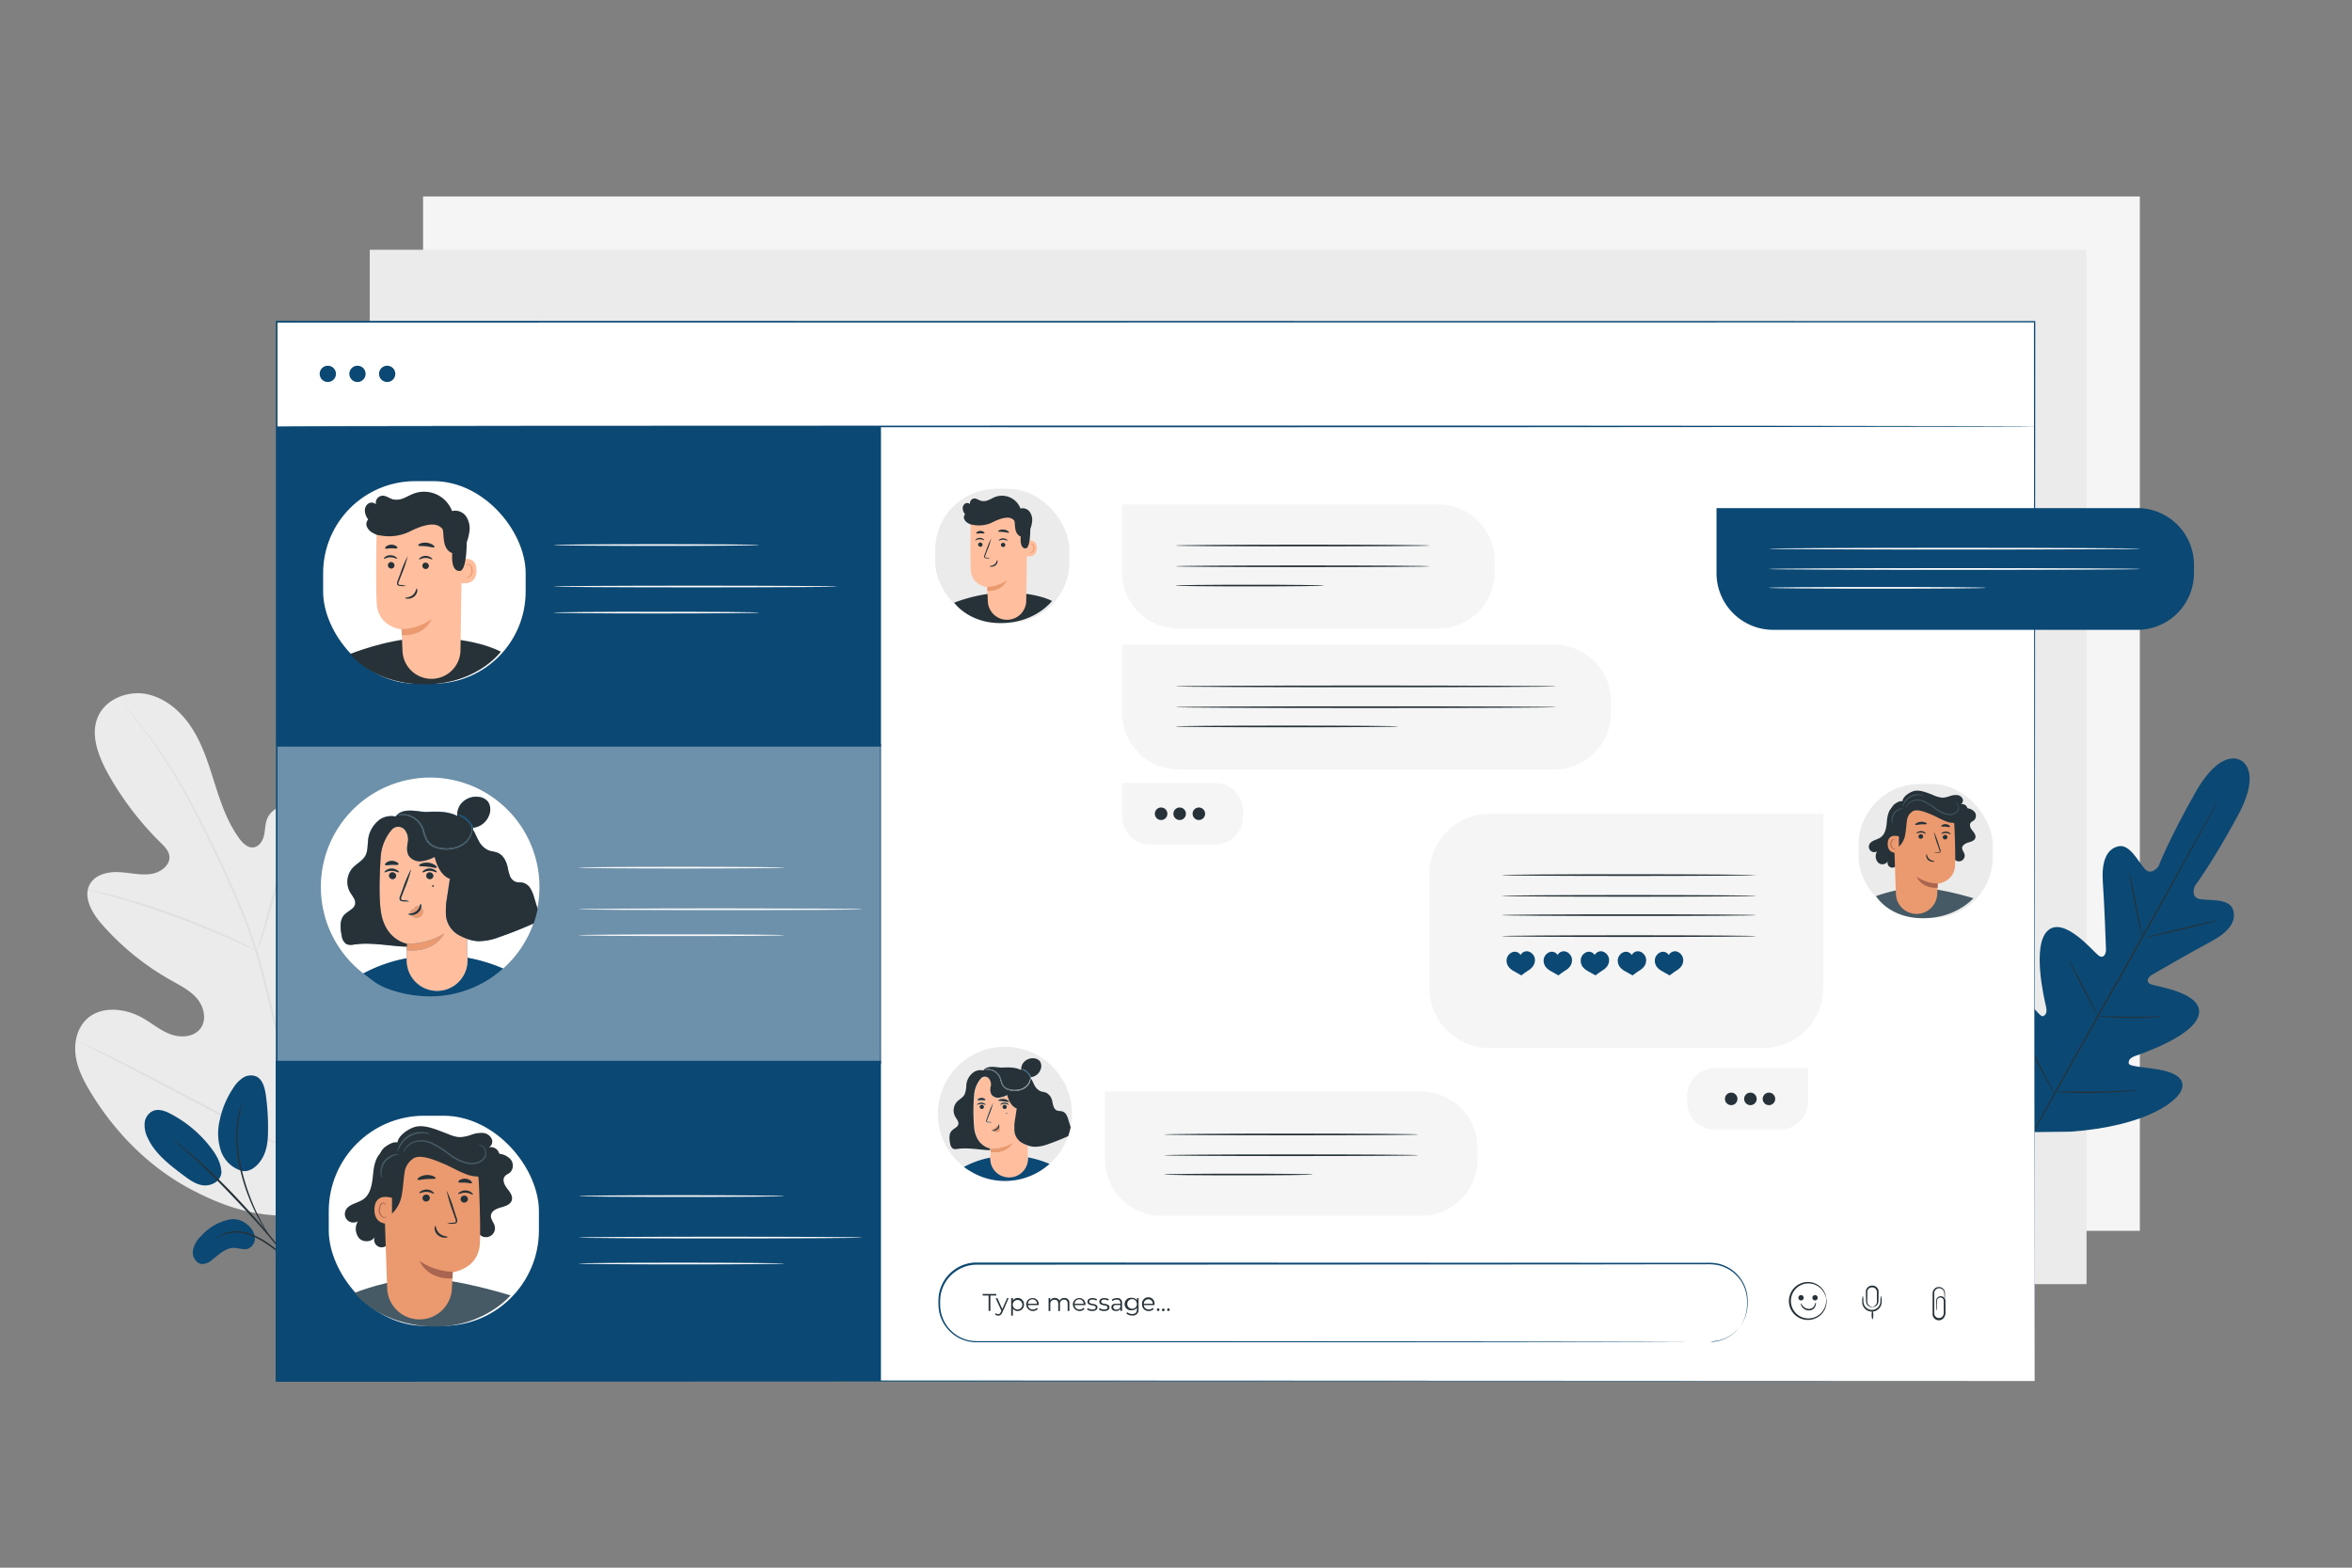 <svg xmlns="http://www.w3.org/2000/svg" viewBox="0 0 750 500"><rect x="0" y="0" width="750" height="500" fill="#808080" stroke="none"/><g id="brainy--background-complete"><path d="M100.47,386.86c25-11.67,34.83-39.44,38.27-65.31.57-4.32,1.81-8.77.37-12.88s-5.83-7.5-10-6.34c-3.49,1-5.52,4.43-7.84,7.2a25.64,25.64,0,0,1-11.82,7.91c-3,1-6.58,1.25-9.07-.7-3.41-2.67-3-7.86-2.25-12.13q2.09-11.92,4.16-23.85c.75-4.26,1.49-8.62.83-12.9s-3-8.54-6.94-10.37-9.41-.33-11,3.7c-.65,1.68-.6,3.55-1,5.3s-1.59,3.57-3.38,3.78-3.34-1.29-4.42-2.75c-3.74-5.06-5.84-11.12-7.75-17.12s-3.7-12.11-7-17.49-8.25-10-14.39-11.43-13.37,1.28-15.95,7,0,12.46,3,18a97.53,97.53,0,0,0,16.93,22.28c1.21,1.19,2.51,2.47,2.77,4.14.46,3-2.75,5.37-5.75,5.83-3.41.52-6.85-.4-10.29-.57s-7.34.69-9.15,3.62c-2.5,4.07.43,9.26,3.56,12.87a84.15,84.15,0,0,0,22.15,18c3,1.69,6.17,3.26,8.37,5.89s3.1,6.74,1.05,9.48-6.2,3.05-9.44,1.89-5.91-3.46-8.89-5.17c-5.58-3.21-13.32-4.09-18,.34-3.06,2.92-4.06,7.52-3.46,11.71s2.59,8,4.79,11.65c7.68,12.63,18.39,23.56,31.39,30.58s25.57,10.45,40.11,7.79" style="fill:#ebebeb"></path><path d="M96.38,369.62a384.71,384.71,0,0,0-8.48-43.76l-2.82-11.37c-.93-3.73-1.85-7.42-3-11a194.55,194.55,0,0,0-7.68-20.09c-2.76-6.28-5.6-12.14-8.31-17.6s-5.33-10.49-7.93-15a156.23,156.23,0,0,0-13.79-20.29c-1.82-2.26-3.28-4-4.28-5.12-.49-.55-.88-1-1.15-1.3s-.41-.42-.41-.42.11.16.36.47l1.1,1.34c1,1.17,2.4,2.91,4.18,5.19a163.73,163.73,0,0,1,13.59,20.36c2.56,4.5,5.16,9.54,7.85,15s5.5,11.33,8.24,17.6a198.61,198.61,0,0,1,7.62,20c1.12,3.55,2,7.22,3,10.95L87.27,326a391.63,391.63,0,0,1,8.51,43.69" style="fill:#e0e0e0"></path><path d="M82,303.42a10.36,10.36,0,0,0,.7-1.76c.41-1.14,1-2.82,1.62-4.9,1.31-4.15,2.94-9.94,4.71-16.34s3.5-12.15,4.9-16.26c.69-2.06,1.27-3.72,1.69-4.86a9,9,0,0,0,.58-1.81,11.31,11.31,0,0,0-.81,1.71c-.5,1.12-1.15,2.76-1.9,4.8-1.51,4.09-3.31,9.84-5.09,16.25S85,292.33,83.83,296.63l-1.43,4.95A9.84,9.84,0,0,0,82,303.42Z" style="fill:#e0e0e0"></path><path d="M28,283.85a1.74,1.74,0,0,0,.56.19l1.62.42c1.41.35,3.45.86,5.95,1.57,5,1.38,11.86,3.54,19.31,6.26s14.08,5.49,18.82,7.63c2.37,1.06,4.27,2,5.59,2.58l1.51.71a1.88,1.88,0,0,0,.56.21,2,2,0,0,0-.49-.32L80,302.28c-1.28-.69-3.15-1.67-5.51-2.78-4.69-2.25-11.32-5.09-18.78-7.82a203.52,203.52,0,0,0-19.42-6.09c-2.52-.66-4.58-1.1-6-1.38l-1.65-.3A2.16,2.16,0,0,0,28,283.85Z" style="fill:#e0e0e0"></path><path d="M95.94,368.49a3.74,3.74,0,0,0,.48-.62L97.69,366c1.1-1.6,2.64-4,4.5-6.87,3.73-5.85,8.63-14.08,13.92-23.24s10.13-17.41,13.75-23.32l4.32-7,1.17-1.9a3.58,3.58,0,0,0,.37-.69,4.79,4.79,0,0,0-.48.61L134,305.5c-1.1,1.59-2.64,3.94-4.5,6.87-3.73,5.84-8.63,14.08-13.92,23.24S105.42,353,101.8,358.92l-4.32,7-1.17,1.9A3.58,3.58,0,0,0,95.94,368.49Z" style="fill:#e0e0e0"></path><path d="M26,332.61a3.58,3.58,0,0,0,.69.4l2,1.06,7.5,3.84c6.33,3.24,15,7.83,24.61,12.93s18.32,9.62,24.71,12.76c3.2,1.58,5.79,2.82,7.6,3.65l2.09.95a3.67,3.67,0,0,0,.75.29,3.88,3.88,0,0,0-.69-.41l-2-1.06-7.5-3.83c-6.33-3.25-15-7.84-24.61-12.93s-18.32-9.63-24.71-12.77c-3.2-1.57-5.79-2.82-7.6-3.65l-2.09-.94A3.67,3.67,0,0,0,26,332.61Z" style="fill:#e0e0e0"></path><rect x="134.91" y="62.66" width="547.44" height="329.9" style="fill:#f5f5f5"></rect><rect x="117.91" y="79.66" width="547.44" height="329.9" style="fill:#ebebeb"></rect></g><g id="brainy--Plants"><path d="M73.2,388.94a16.63,16.63,0,0,0-9,5.21,8.56,8.56,0,0,0-2.72,4.9c-.17,1.89,1.12,4,3,4.11a4.92,4.92,0,0,0,3.07-1.28c2.17-1.67,4.31-3.88,7-3.88,1.56,0,3.16.76,4.63.23a3.53,3.53,0,0,0,2.07-3.71A6,6,0,0,0,79,390.7,6.82,6.82,0,0,0,73.2,388.94Z" style="fill:#0B4873"></path><path d="M70.61,373.48c.11,3.36-3.43,4.87-5.82,4.57s-4.44-1.8-6.37-3.25c-4.4-3.32-9-6.84-11.3-11.84a9,9,0,0,1-1-4.78,4.72,4.72,0,0,1,2.68-3.87c1.81-.74,3.86,0,5.59.93a38.8,38.8,0,0,1,13,11c1.61,2.13,3,4.57,3.17,7.24" style="fill:#0B4873"></path><path d="M77.2,373.46A10,10,0,0,1,70.43,367a17.78,17.78,0,0,1-.39-9.6A29.31,29.31,0,0,1,74.38,347a10.39,10.39,0,0,1,3.06-3.23,4.6,4.6,0,0,1,4.29-.44c2,.95,2.64,3.45,3,5.64a74.42,74.42,0,0,1,.74,11.65c0,3.14-.34,6.42-2,9.07s-4.18,4.38-6.64,3.69" style="fill:#0B4873"></path><path d="M95.62,406.55a5.22,5.22,0,0,1-.89-.89l-2.31-2.53a47.65,47.65,0,0,0-3.62-3.53,37.51,37.51,0,0,0-5-3.63,21.82,21.82,0,0,0-5.61-2.46,11.18,11.18,0,0,0-5-.24,10.43,10.43,0,0,0-3.17,1.13,5.81,5.81,0,0,1-1.1.6,5.91,5.91,0,0,1,1-.78,9.86,9.86,0,0,1,3.2-1.31,11.24,11.24,0,0,1,5.13.14,21.41,21.41,0,0,1,5.77,2.48,36.07,36.07,0,0,1,5.05,3.71,44.12,44.12,0,0,1,3.57,3.65c1,1.09,1.69,2,2.19,2.64A5.55,5.55,0,0,1,95.62,406.55Z" style="fill:#263238"></path><path d="M93.86,404.6s-.15-.14-.38-.44l-1-1.33c-.86-1.15-2.11-2.82-3.72-4.83-3.19-4-6.86-8.19-12.23-13.91-5.06-5.38-11.05-11.55-15.3-15.3-1-.86-1.84-1.62-2.62-2.27s-1.45-1.24-2-1.69l-1.28-1.05c-.29-.25-.43-.38-.42-.4a3.08,3.08,0,0,1,.49.32l1.33,1c.59.42,1.28,1,2.07,1.62s1.7,1.37,2.68,2.22a187.22,187.22,0,0,1,14.49,14c5.38,5.73,10,11.19,13.09,15.29,1.57,2,2.78,3.74,3.59,4.93.38.56.68,1,.92,1.39A3.27,3.27,0,0,1,93.86,404.6Z" style="fill:#263238"></path><path d="M85.58,393.65a13.37,13.37,0,0,1-1-1.4c-.61-.92-1.46-2.3-2.39-4.06a64.32,64.32,0,0,1-2.89-6.38,57.71,57.71,0,0,1-2.57-8.19,43.13,43.13,0,0,1-1.14-15.49,20.46,20.46,0,0,1,.48-2.65c.09-.39.15-.75.24-1.08s.21-.61.3-.88a12.25,12.25,0,0,1,.6-1.62,54.3,54.3,0,0,0-1.26,6.28A45.36,45.36,0,0,0,77.2,373.5a63.36,63.36,0,0,0,2.52,8.13A68.88,68.88,0,0,0,82.49,388c.88,1.77,1.67,3.17,2.23,4.13A9.58,9.58,0,0,1,85.58,393.65Z" style="fill:#263238"></path><path d="M714.53,242.53s-6.15-4.47-14.54,10.35-11.7,23.43-11.7,23.43-2.18,3.08-4.27.91-4.82-8.19-8.57-7.29c-3.9.93-5.35,5.16-4.9,11.5s1,20.26,1,21.52-.75,3-2.41,1.77-11-12.66-16.17-7.89-1,22.22-.56,24.14,0,2.7-.9,3.13-3.71-3.7-6.51-6.83S638.4,311,635.66,314s-4.13,15.89,7.25,37.43l5.92,9.64,11.37-.13c24.29-1.76,34.49-9.78,35.58-13.69s-3.58-5.47-7.72-6.18-9.12-.89-9.25-1.89.34-1.78,2.18-2.44,18.86-6.36,20.18-13.25-13.32-8.8-15.26-9.54-.85-2.36.22-3,13.16-7.6,18.77-10.57,8.44-6.45,7.17-10.24-7.78-2.79-10.73-3.41-1.49-4.1-1.49-4.1,5.55-7.37,13.67-22.34.88-17.85.88-17.85" style="fill:#0B4873"></path><path d="M707,255.79a3,3,0,0,1-.15.32q-.18.33-.48.93l-1.89,3.55c-1.65,3.09-4.06,7.54-7.07,13-6,11-14.42,26.05-23.78,42.67S655.81,348,649.74,358.91c-3,5.46-5.46,9.88-7.17,12.95-.84,1.52-1.49,2.7-2,3.52l-.51.91c-.12.21-.19.31-.19.31a3,3,0,0,1,.15-.32l.48-.93,1.89-3.56c1.65-3.08,4.06-7.53,7.07-13,6-11,14.42-26,23.78-42.68s17.81-31.69,23.88-42.62c3-5.46,5.46-9.88,7.17-13,.84-1.51,1.49-2.7,1.95-3.52l.52-.91C706.92,255.89,707,255.79,707,255.79Z" style="fill:#263238"></path><path d="M678.92,278.5a2.9,2.9,0,0,1,.26.78c.14.5.33,1.24.55,2.16.43,1.83,1,4.37,1.51,7.18s1,5.28,1.34,7.22c.17.85.31,1.58.42,2.18a3.85,3.85,0,0,1,.12.81,3.09,3.09,0,0,1-.27-.78c-.14-.5-.32-1.24-.53-2.16-.42-1.83-.92-4.38-1.46-7.2s-1-5.26-1.4-7.2c-.16-.85-.31-1.58-.42-2.18A3.85,3.85,0,0,1,678.92,278.5Z" style="fill:#263238"></path><path d="M684.15,299.08c0-.11,5.16-1.44,11.59-3s11.66-2.72,11.68-2.61-5.16,1.44-11.59,3S684.17,299.18,684.15,299.08Z" style="fill:#263238"></path><path d="M668.62,324a4,4,0,0,1,.84,0l2.27.11c1.91.08,4.56.19,7.48.2s5.57,0,7.48-.11l2.27-.07a4,4,0,0,1,.84,0,3.16,3.16,0,0,1-.83.14c-.53,0-1.31.13-2.26.19-1.92.14-4.57.25-7.5.23s-5.59-.17-7.5-.32c-1-.08-1.73-.16-2.26-.23A3.16,3.16,0,0,1,668.62,324Z" style="fill:#263238"></path><path d="M659.8,306.39a2.68,2.68,0,0,1,.43.65c.24.43.59,1.06,1,1.84.85,1.55,2,3.72,3.24,6.12s2.35,4.58,3.13,6.17c.4.8.71,1.44.92,1.89a2.81,2.81,0,0,1,.28.72,3.39,3.39,0,0,1-.42-.65c-.25-.43-.59-1.06-1-1.83-.84-1.56-2-3.73-3.23-6.13s-2.35-4.58-3.14-6.17c-.39-.79-.7-1.44-.91-1.89A3.18,3.18,0,0,1,659.8,306.39Z" style="fill:#263238"></path><path d="M643.31,326.62a5.63,5.63,0,0,1,.53.84c.35.62.79,1.4,1.31,2.34,1.1,2,2.59,4.76,4.21,7.82s3.07,5.84,4.11,7.86c.48,1,.89,1.77,1.2,2.41a5.33,5.33,0,0,1,.4.9,4.58,4.58,0,0,1-.53-.83l-1.31-2.35c-1.1-2-2.59-4.75-4.21-7.81s-3.07-5.85-4.11-7.87l-1.2-2.4A5.17,5.17,0,0,1,643.31,326.62Z" style="fill:#263238"></path><path d="M654.94,348.19a5.21,5.21,0,0,1,1.06,0l2.88,0c2.43,0,5.79,0,9.49,0s7.07-.23,9.5-.36l2.87-.15a6.62,6.62,0,0,1,1.06,0,5.48,5.48,0,0,1-1,.16c-.67.08-1.65.17-2.87.27-2.42.2-5.78.4-9.5.47s-7.08,0-9.51-.07c-1.22-.05-2.2-.1-2.88-.15A7,7,0,0,1,654.94,348.19Z" style="fill:#263238"></path></g><g id="brainy--work-chat"><rect x="88.17" y="102.61" width="560.63" height="337.85" style="fill:#fff"></rect><circle cx="104.53" cy="119.24" r="2.6" style="fill:#0B4873"></circle><circle cx="113.99" cy="119.24" r="2.6" style="fill:#0B4873"></circle><circle cx="123.46" cy="119.24" r="2.6" style="fill:#0B4873"></circle><rect x="88.17" y="237.27" width="192.75" height="102.11" style="fill:#0B4873"></rect><g style="opacity:0.4"><rect x="87.91" y="237.02" width="192.75" height="102.11" style="fill:#fff"></rect></g><path d="M649.89,136c0,.15-125.71.28-280.75.28S88.37,136.16,88.37,136s125.68-.27,280.77-.27S649.89,135.86,649.89,136Z" style="fill:#0B4873"></path><path d="M545.33,428l.36,0c.23,0,.58,0,1-.09a12.05,12.05,0,0,0,3.91-1.2,11.75,11.75,0,0,0,4.82-4.49,11.9,11.9,0,0,0,1.49-4,17.55,17.55,0,0,0,.07-4.82,12.18,12.18,0,0,0-1.91-5,12,12,0,0,0-4.43-3.88,11.53,11.53,0,0,0-3-1.05,16.24,16.24,0,0,0-3.3-.24H537.3l-33.26.05-192.6.08a11.64,11.64,0,0,0-6.49,2,11.62,11.62,0,0,0-5.1,8.48,24.26,24.26,0,0,0,0,3.41,12.56,12.56,0,0,0,.81,3.26,12,12,0,0,0,1.7,2.89,11.68,11.68,0,0,0,5.42,3.76c2.1.76,4.38.58,6.64.6h13.41l51.14,0,86.59.06,58.38.08,15.87.06,4.13,0,1.4,0-1.4,0-4.13,0-15.87.05-58.38.09-86.59,0-51.14,0H314.41c-1.14,0-2.25,0-3.4,0a12.06,12.06,0,0,1-9.08-4.54,12,12,0,0,1-2.63-6.44,25.7,25.7,0,0,1,0-3.51,12.09,12.09,0,0,1,2.71-6.49,13,13,0,0,1,2.64-2.39,12,12,0,0,1,6.79-2.06l192.6.08,33.26,0h7.09a17.06,17.06,0,0,1,3.36.25,12.83,12.83,0,0,1,3,1.08,12,12,0,0,1,6.43,9.1,17.62,17.62,0,0,1-.1,4.89,12,12,0,0,1-6.44,8.51,11.83,11.83,0,0,1-4,1.16A12.41,12.41,0,0,1,545.33,428Z" style="fill:#0B4873"></path><path d="M315.24,413.19h-1.9v-.49h4.37v.49h-1.9v4.91h-.57Z" style="fill:#263238"></path><path d="M321.65,414l-2,4.55c-.34.79-.77,1.05-1.35,1.05a1.43,1.43,0,0,1-1-.37l.26-.41a1,1,0,0,0,.74.31c.36,0,.61-.17.84-.68l.18-.4-1.82-4h.57l1.53,3.45,1.53-3.45Z" style="fill:#263238"></path><path d="M326.53,416.07a2,2,0,0,1-2,2.07,1.77,1.77,0,0,1-1.54-.8v2.26h-.55V414H323v.8a1.75,1.75,0,0,1,1.56-.83A2,2,0,0,1,326.53,416.07Zm-.54,0a1.52,1.52,0,1,0-1.52,1.58A1.5,1.5,0,0,0,326,416.07Z" style="fill:#263238"></path><path d="M331.19,416.24h-3.4a1.5,1.5,0,0,0,1.6,1.41,1.58,1.58,0,0,0,1.24-.53l.31.36a2.15,2.15,0,0,1-3.7-1.41,2,2,0,0,1,2-2.06,1.93,1.93,0,0,1,2,2.06Zm-3.4-.41h2.88a1.44,1.44,0,0,0-2.88,0Z" style="fill:#263238"></path><path d="M341,415.75v2.35h-.55v-2.3c0-.86-.43-1.3-1.16-1.3A1.3,1.3,0,0,0,338,416v2.13h-.55v-2.3c0-.86-.43-1.3-1.17-1.3a1.31,1.31,0,0,0-1.36,1.47v2.13h-.55V414h.53v.74a1.65,1.65,0,0,1,1.49-.77,1.46,1.46,0,0,1,1.44.86,1.76,1.76,0,0,1,1.61-.86A1.53,1.53,0,0,1,341,415.75Z" style="fill:#263238"></path><path d="M346.07,416.24h-3.4a1.5,1.5,0,0,0,1.6,1.41,1.58,1.58,0,0,0,1.24-.53l.31.36a2.15,2.15,0,0,1-3.7-1.41,2,2,0,0,1,2-2.06,1.93,1.93,0,0,1,2,2.06Zm-3.4-.41h2.88a1.44,1.44,0,0,0-2.88,0Z" style="fill:#263238"></path><path d="M346.63,417.64l.24-.43a2.52,2.52,0,0,0,1.45.45c.77,0,1.09-.26,1.09-.66,0-1.06-2.64-.23-2.64-1.83,0-.67.58-1.16,1.61-1.16a2.8,2.8,0,0,1,1.44.38l-.24.44a2.08,2.08,0,0,0-1.2-.35c-.73,0-1.06.29-1.06.67,0,1.1,2.63.27,2.63,1.83,0,.7-.61,1.16-1.67,1.16A2.74,2.74,0,0,1,346.63,417.64Z" style="fill:#263238"></path><path d="M350.4,417.64l.25-.43a2.47,2.47,0,0,0,1.44.45c.77,0,1.09-.26,1.09-.66,0-1.06-2.63-.23-2.63-1.83,0-.67.57-1.16,1.6-1.16a2.77,2.77,0,0,1,1.44.38l-.24.44a2.08,2.08,0,0,0-1.2-.35c-.73,0-1,.29-1,.67,0,1.1,2.63.27,2.63,1.83,0,.7-.62,1.16-1.68,1.16A2.74,2.74,0,0,1,350.4,417.64Z" style="fill:#263238"></path><path d="M357.8,415.58v2.52h-.52v-.63a1.53,1.53,0,0,1-1.4.67c-.92,0-1.48-.48-1.48-1.18s.4-1.15,1.56-1.15h1.29v-.25c0-.69-.39-1.07-1.15-1.07a2,2,0,0,0-1.35.48l-.25-.41a2.59,2.59,0,0,1,1.66-.55A1.44,1.44,0,0,1,357.8,415.58Zm-.55,1.3v-.66H356c-.79,0-1,.31-1,.72s.37.77,1,.77A1.3,1.3,0,0,0,357.25,416.88Z" style="fill:#263238"></path><path d="M363.06,414v3.57a1.79,1.79,0,0,1-2,2,2.85,2.85,0,0,1-1.89-.63l.28-.42a2.39,2.39,0,0,0,1.6.56c1,0,1.49-.47,1.49-1.47v-.52a1.81,1.81,0,0,1-1.58.79,2,2,0,1,1,0-3.94,1.85,1.85,0,0,1,1.61.81V414Zm-.53,1.93a1.54,1.54,0,1,0-1.54,1.49A1.45,1.45,0,0,0,362.53,416Z" style="fill:#263238"></path><path d="M368.13,416.24h-3.4a1.51,1.51,0,0,0,1.6,1.41,1.56,1.56,0,0,0,1.24-.53l.31.36a2,2,0,0,1-1.56.66,2,2,0,0,1-2.13-2.07,2,2,0,1,1,3.95,0C368.14,416.12,368.13,416.18,368.13,416.24Zm-3.4-.41h2.88a1.44,1.44,0,0,0-2.88,0Z" style="fill:#263238"></path><path d="M368.9,417.71a.41.41,0,0,1,.41-.41.42.42,0,0,1,.42.41.43.43,0,0,1-.42.43A.42.42,0,0,1,368.9,417.71Z" style="fill:#263238"></path><path d="M370.53,417.71a.42.42,0,0,1,.83,0,.42.42,0,1,1-.83,0Z" style="fill:#263238"></path><path d="M372.17,417.71a.41.41,0,0,1,.41-.41.42.42,0,0,1,.42.41.43.43,0,0,1-.42.43A.42.42,0,0,1,372.17,417.71Z" style="fill:#263238"></path><path d="M582.35,414.11c-.06,0-.12-.51-.49-1.34A5.78,5.78,0,0,0,579.3,410a5.58,5.58,0,1,0,1.32,8.85,5.81,5.81,0,0,0,1.65-3.36c.11-.9,0-1.42.08-1.42s0,.12.09.36a4.31,4.31,0,0,1,0,1.08,5.78,5.78,0,0,1-1.59,3.61,6,6,0,0,1-5.5,1.75,6,6,0,0,1-4.17-8.79,5.86,5.86,0,0,1,2.49-2.49,6,6,0,0,1,5.78.07,5.8,5.8,0,0,1,2.57,3,5,5,0,0,1,.27,1C582.36,414,582.37,414.11,582.35,414.11Z" style="fill:#263238"></path><path d="M575.16,413.91a.85.85,0,1,1-.85-.85A.85.85,0,0,1,575.16,413.91Z" style="fill:#263238"></path><path d="M579.63,413.91a.85.85,0,1,1-.85-.85A.85.85,0,0,1,579.63,413.91Z" style="fill:#263238"></path><path d="M579,415.43c.07,0,.14.42-.08,1.07a2.33,2.33,0,0,1-.7,1,2.31,2.31,0,0,1-1.43.46,2.72,2.72,0,0,1-2.25-1.27c-.36-.58-.38-1-.32-1s.24.34.63.78a2.62,2.62,0,0,0,1.95,1,1.91,1.91,0,0,0,1.76-1.05C578.83,415.82,578.9,415.42,579,415.43Z" style="fill:#263238"></path><path d="M597,416.83s.25,0,.62-.23a1.6,1.6,0,0,0,.88-1.33c0-.84,0-1.75,0-2.72a2,2,0,0,0-.31-1.38,1.49,1.49,0,0,0-1.3-.57,1.45,1.45,0,0,0-1.22.68,1.51,1.51,0,0,0-.21.65c0,.26,0,.52,0,.78,0,1-.06,2,0,2.69a1.61,1.61,0,0,0,1,1.25c.38.15.64.13.64.18s-.24.12-.7,0a1.82,1.82,0,0,1-1.32-1.39c-.09-.84-.06-1.72-.09-2.76,0-.27,0-.51,0-.81a1.83,1.83,0,0,1,.28-.9,2,2,0,0,1,1.67-.95,2,2,0,0,1,1.73.8,1.8,1.8,0,0,1,.36.87,6,6,0,0,1,0,.83c0,1,0,1.94-.07,2.75a1.8,1.8,0,0,1-1.18,1.5C597.24,416.94,597,416.86,597,416.83Z" style="fill:#263238"></path><path d="M599.81,413.19a6.41,6.41,0,0,1,.2,1.91,3.1,3.1,0,0,1-.68,2.08,3.12,3.12,0,0,1-4.84,0,3.1,3.1,0,0,1-.68-2.08,6.41,6.41,0,0,1,.2-1.91,7.14,7.14,0,0,1,.19,1.91,2.77,2.77,0,0,0,.68,1.75,2.68,2.68,0,0,0,4.06,0,2.77,2.77,0,0,0,.68-1.75A7.14,7.14,0,0,1,599.81,413.19Z" style="fill:#263238"></path><path d="M597.08,420.76c-.15,0-.27-.6-.27-1.33s.12-1.33.27-1.33.28.59.28,1.33S597.23,420.76,597.08,420.76Z" style="fill:#263238"></path><path d="M620.14,414.16A4.6,4.6,0,0,1,620,413a2.7,2.7,0,0,0-.23-1.3,1.62,1.62,0,0,0-1.37-.83,1.58,1.58,0,0,0-1.53,1.07,1.78,1.78,0,0,0-.08.53v.64c0,.43,0,.88,0,1.33,0,.92,0,1.88,0,2.87,0,.49,0,1,0,1.51a1.47,1.47,0,0,0,.51,1.18,1.51,1.51,0,0,0,2.27-.32,2.06,2.06,0,0,0,.24-1.26c0-.48,0-.95,0-1.41s0-.9,0-1.33a4.26,4.26,0,0,0-.06-1.17,1.08,1.08,0,0,0-1.57-.52,1.06,1.06,0,0,0-.48.66,4.63,4.63,0,0,0,0,.84c0,.52,0,1,0,1.41a4.69,4.69,0,0,1-.11,1.2,5.85,5.85,0,0,1-.1-1.2c0-.43,0-.89-.05-1.41a5.85,5.85,0,0,1,0-.92,1.47,1.47,0,0,1,.61-.91,1.49,1.49,0,0,1,2.2.69,1.69,1.69,0,0,1,.11.69v.64c0,.43,0,.88,0,1.33s0,.93,0,1.41a2.55,2.55,0,0,1-.31,1.55,2,2,0,0,1-3.78-1.15c0-.51,0-1,0-1.51,0-1,0-1.95,0-2.87,0-.45,0-.9,0-1.33v-.64a2.27,2.27,0,0,1,.12-.69,2,2,0,0,1,2-1.3,1.94,1.94,0,0,1,1.63,1.08,2.77,2.77,0,0,1,.18,1.44A5.23,5.23,0,0,1,620.14,414.16Z" style="fill:#263238"></path><rect x="298.22" y="155.91" width="42.78" height="42.78" rx="19.45" style="fill:#ebebeb"></rect><path d="M304.28,192.21a50.6,50.6,0,0,1,13.81-3.14c11.68-.6,17.36,2.6,17.36,2.6S330,199,318.4,198.72C308.57,198.44,304.28,192.21,304.28,192.21Z" style="fill:#263238"></path><path d="M321,197.67h0a6.13,6.13,0,0,1-6-5.87c-.1-2.37-.18-4.54-.18-4.54s-5-.53-5.26-5.45,0-16.25,0-16.25h0a17.12,17.12,0,0,1,17.29,1.32l.75.53-.36,24.23A6.12,6.12,0,0,1,321,197.67Z" style="fill:#ffbe9d"></path><path d="M314.79,187.19a11.48,11.48,0,0,0,6.33-2.14s-1.35,3.62-6.28,3.41Z" style="fill:#eb996e"></path><path d="M327.23,172.54c.09,0,3.33-1.17,3.39,2.2s-3.34,2.73-3.34,2.63S327.23,172.54,327.23,172.54Z" style="fill:#ffbe9d"></path><path d="M328.28,176.08s.06,0,.16.08a.59.59,0,0,0,.44,0,1.46,1.46,0,0,0,.65-1.32,1.79,1.79,0,0,0-.18-.84.67.67,0,0,0-.45-.44.29.29,0,0,0-.34.17c0,.09,0,.16,0,.17s-.07-.06,0-.2a.37.37,0,0,1,.13-.21.45.45,0,0,1,.33-.09.83.83,0,0,1,.62.51,2,2,0,0,1,.22.93,1.52,1.52,0,0,1-.84,1.47.59.59,0,0,1-.53-.08C328.29,176.16,328.27,176.09,328.28,176.08Z" style="fill:#eb996e"></path><path d="M311.9,173.67a.71.71,0,0,0,.68.71.68.68,0,0,0,.73-.63.71.71,0,0,0-.68-.71A.67.67,0,0,0,311.9,173.67Z" style="fill:#263238"></path><path d="M311.05,172.29c.08.09.62-.3,1.37-.3s1.31.38,1.4.29-.05-.21-.29-.38a1.93,1.93,0,0,0-1.12-.35,1.91,1.91,0,0,0-1.1.36C311.08,172.09,311,172.25,311.05,172.29Z" style="fill:#263238"></path><path d="M319.17,173.76a.71.71,0,0,0,.68.71.67.67,0,0,0,.72-.64.7.7,0,0,0-.67-.71A.68.68,0,0,0,319.17,173.76Z" style="fill:#263238"></path><path d="M318.49,172.43c.08.1.62-.3,1.37-.3s1.32.38,1.4.29-.05-.21-.29-.38a1.93,1.93,0,0,0-1.12-.35,1.85,1.85,0,0,0-1.09.36C318.52,172.23,318.44,172.39,318.49,172.43Z" style="fill:#263238"></path><path d="M315.74,178.05a4.41,4.41,0,0,0-1.23-.22c-.19,0-.38-.06-.41-.19a1.1,1.1,0,0,1,.13-.58l.57-1.47a25.39,25.39,0,0,0,1.29-3.85,24.21,24.21,0,0,0-1.59,3.74c-.2.52-.38,1-.55,1.48a1.08,1.08,0,0,0-.1.76.47.47,0,0,0,.32.28,1.39,1.39,0,0,0,.32.05A5.14,5.14,0,0,0,315.74,178.05Z" style="fill:#263238"></path><path d="M318,178.57c-.13,0-.13.82-.83,1.4s-1.58.49-1.58.61.19.16.56.17a2.1,2.1,0,0,0,1.32-.46,1.76,1.76,0,0,0,.64-1.18C318.12,178.77,318,178.57,318,178.57Z" style="fill:#263238"></path><path d="M318.29,169.47c.08.2.83.11,1.72.21s1.61.35,1.72.17-.07-.28-.36-.48a2.82,2.82,0,0,0-1.28-.45,2.85,2.85,0,0,0-1.34.16C318.42,169.21,318.26,169.37,318.29,169.47Z" style="fill:#263238"></path><path d="M311.32,170.1c.14.17.66,0,1.29,0s1.15.11,1.28-.07,0-.26-.27-.42a1.87,1.87,0,0,0-2.06.06C311.34,169.84,311.27,170,311.32,170.1Z" style="fill:#263238"></path><path d="M307,162.31a1.8,1.8,0,0,1,.67-1.63,1.29,1.29,0,0,1,1.67.13,1.51,1.51,0,0,1,1.29-1.83c.81,0,1.49.56,2.27.77a3.66,3.66,0,0,0,2.3-.26c.73-.3,1.41-.7,2.15-1a6.29,6.29,0,0,1,8.05,3.7,2.8,2.8,0,0,1,3,1.12,4.61,4.61,0,0,1,.7,3.23,10.54,10.54,0,0,1-.56,2.21V169c-.05,2.71-.36,5.89-1.51,5.91-2,0-1.53-3.77-1.53-3.77-2.48-1-1.56-4.66-2.17-5.22s-1.91-1.86-7.09.78a9.93,9.93,0,0,1-6.14.66l-.13,0h-.07a5,5,0,0,1-1.33-.57,2.61,2.61,0,0,1-1.09-1.21,1.44,1.44,0,0,1,.28-1.55A3.09,3.09,0,0,1,307,162.31Z" style="fill:#263238"></path><path d="M366.72,249.73h20.73a8.92,8.92,0,0,1,8.92,8.92v10.7a0,0,0,0,1,0,0H366.72a8.92,8.92,0,0,1-8.92-8.92v-1.78A8.92,8.92,0,0,1,366.72,249.73Z" transform="translate(754.18 519.08) rotate(180)" style="fill:#f5f5f5"></path><circle cx="382.29" cy="259.54" r="2" style="fill:#263238"></circle><circle cx="376.17" cy="259.54" r="2" style="fill:#263238"></circle><circle cx="370.25" cy="259.54" r="2" style="fill:#263238"></circle><path d="M357.8,160.89H458.62a18,18,0,0,1,18,18v3.59a18,18,0,0,1-18,18H375.77a18,18,0,0,1-18-18V160.89A0,0,0,0,1,357.8,160.89Z" style="fill:#f5f5f5"></path><path d="M455.91,174c0,.15-18.16.27-40.56.27s-40.57-.12-40.57-.27,18.16-.28,40.57-.28S455.91,173.84,455.91,174Z" style="fill:#263238"></path><path d="M455.91,180.61c0,.15-18.16.27-40.56.27s-40.57-.12-40.57-.27,18.16-.27,40.57-.27S455.91,180.46,455.91,180.61Z" style="fill:#263238"></path><path d="M422.24,186.76c0,.15-10.62.27-23.73.27s-23.73-.12-23.73-.27,10.62-.27,23.73-.27S422.24,186.61,422.24,186.76Z" style="fill:#263238"></path><path d="M357.8,205.65H495.64a18.08,18.08,0,0,1,18.08,18.08v3.61a18.08,18.08,0,0,1-18.08,18.08H375.88a18.08,18.08,0,0,1-18.08-18.08V205.65A0,0,0,0,1,357.8,205.65Z" style="fill:#f5f5f5"></path><path d="M496.27,218.92c0,.15-27.2.27-60.74.27s-60.75-.12-60.75-.27,27.19-.28,60.75-.28S496.27,218.77,496.27,218.92Z" style="fill:#263238"></path><path d="M496.27,225.54c0,.15-27.2.28-60.74.28s-60.75-.13-60.75-.28,27.19-.27,60.75-.27S496.27,225.39,496.27,225.54Z" style="fill:#263238"></path><path d="M445.86,231.69c0,.15-15.92.28-35.54.28s-35.54-.13-35.54-.28,15.91-.27,35.54-.27S445.86,231.54,445.86,231.69Z" style="fill:#263238"></path><path d="M546.88,340.67h29.65a0,0,0,0,1,0,0v10.7a8.92,8.92,0,0,1-8.92,8.92H546.88a8.92,8.92,0,0,1-8.92-8.92v-1.78A8.92,8.92,0,0,1,546.88,340.67Z" style="fill:#f5f5f5"></path><circle cx="552.04" cy="350.48" r="2" style="fill:#263238"></circle><circle cx="558.17" cy="350.48" r="2" style="fill:#263238"></circle><circle cx="564.08" cy="350.48" r="2" style="fill:#263238"></circle><rect x="592.67" y="250.04" width="42.78" height="42.78" rx="19.45" style="fill:#ebebeb"></rect><path d="M598.23,285.81a43.75,43.75,0,0,1,13.52-2.65c6.79,0,17.51,3.32,17.51,3.32s-6,7-17.51,6.33C601.94,292.22,598.23,285.81,598.23,285.81Z" style="fill:#455a64"></path><path d="M603.84,257.17c-1.59.93-2,3-2.16,4.86s-.44,3.92-1.94,5c-1.23.89-3.19,1-3.7,2.44a1.73,1.73,0,0,0,2.52,2.07,3,3,0,0,0,.26,3.49,2,2,0,0,0,3.18-.36,1.52,1.52,0,1,0,2.84,1.09" style="fill:#263238"></path><path d="M622.87,273.25a1.83,1.83,0,1,0,3.58-.76c-.19-.75-.84-1.38-.77-2.15s1.13-1.4,2-1.64,2-.58,2.22-1.47-.41-1.69-1-2.4-1-1.74-.47-2.45c.28-.36.76-.51,1.1-.81a2,2,0,0,0,0-2.75,3.72,3.72,0,0,0-2.77-1.06,28.18,28.18,0,0,0-3,.34,12.19,12.19,0,0,1-9.29-3" style="fill:#263238"></path><path d="M603.85,264.33l.71,20.78a6.6,6.6,0,0,0,6.86,6.37h0a6.6,6.6,0,0,0,6.32-6.28c.09-1.82.16-3.33.16-3.33s5.26-.61,5.53-5.84c.13-2.53,0-7.75-.21-12.48a9.76,9.76,0,0,0-9.37-9.34l-.5,0A9.69,9.69,0,0,0,603.85,264.33Z" style="fill:#eb996e"></path><path d="M617.91,281.79a12.21,12.21,0,0,1-6.75-2.2s1.47,3.82,6.71,3.56Z" style="fill:#aa6550"></path><path d="M621,267a.74.74,0,0,1-.75.72.71.71,0,0,1-.75-.7.77.77,0,0,1,.75-.73A.72.72,0,0,1,621,267Z" style="fill:#263238"></path><path d="M622,266.07c-.1.1-.64-.35-1.45-.38s-1.41.35-1.49.25.06-.22.32-.39a2,2,0,0,1,1.2-.32,1.93,1.93,0,0,1,1.15.42C622,265.85,622,266,622,266.07Z" style="fill:#263238"></path><path d="M613.25,266.78a.74.74,0,0,1-.75.72.71.71,0,0,1-.75-.7.77.77,0,0,1,.75-.73A.72.72,0,0,1,613.25,266.78Z" style="fill:#263238"></path><path d="M614.08,265.91c-.1.09-.65-.35-1.45-.38s-1.41.35-1.49.25.06-.22.32-.39a2,2,0,0,1,1.2-.32,1.93,1.93,0,0,1,1.15.42C614.05,265.69,614.13,265.87,614.08,265.91Z" style="fill:#263238"></path><path d="M616.76,272a5.52,5.52,0,0,1,1.32-.19c.21,0,.4,0,.44-.18a1,1,0,0,0-.11-.61c-.18-.51-.36-1-.55-1.59a27.58,27.58,0,0,1-1.2-4.15,26.69,26.69,0,0,1,1.53,4c.18.56.36,1.09.52,1.6a1.21,1.21,0,0,1,.08.81.51.51,0,0,1-.35.28,1.17,1.17,0,0,1-.35,0A5.85,5.85,0,0,1,616.76,272Z" style="fill:#263238"></path><path d="M614.38,272.45c.13,0,.09.87.82,1.52s1.65.59,1.65.71-.21.16-.6.16a2.15,2.15,0,0,1-1.39-.55,1.85,1.85,0,0,1-.63-1.27C614.21,272.66,614.32,272.44,614.38,272.45Z" style="fill:#263238"></path><path d="M614.41,262.77c-.08.21-.88.08-1.83.15s-1.72.31-1.84.11.09-.3.4-.5a3.23,3.23,0,0,1,2.8-.2C614.28,262.49,614.45,262.66,614.41,262.77Z" style="fill:#263238"></path><path d="M621.79,263.73c-.15.18-.7,0-1.36-.07s-1.24.08-1.36-.12,0-.27.3-.44a2,2,0,0,1,2.19.16C621.78,263.46,621.85,263.65,621.79,263.73Z" style="fill:#263238"></path><path d="M609.76,258.81l0,0a4.11,4.11,0,0,0-1.64,2.6l0,.1c-.26,1.49-.28,3-.56,4.49a6.79,6.79,0,0,1-2,4c-.47.4-1.28.66-1.63.15a1.24,1.24,0,0,1-.16-.69c-.14-3.61-1-6.85-.84-10.62a3.16,3.16,0,0,1,1.42-2.53c.81-.54,1.8-1.08,2.66-.63s1.93,2.13,2.58,2.85" style="fill:#263238"></path><path d="M605.52,266.76c-.09,0-3.55-1.2-3.58,2.38s3.57,2.87,3.58,2.77S605.52,266.76,605.52,266.76Z" style="fill:#eb996e"></path><path d="M604.44,270.54s-.07,0-.17.09a.62.62,0,0,1-.47,0,1.52,1.52,0,0,1-.7-1.39,1.94,1.94,0,0,1,.18-.89.72.72,0,0,1,.47-.48.32.32,0,0,1,.37.18c0,.1,0,.17,0,.17s.08-.06.05-.2a.36.36,0,0,0-.14-.23.43.43,0,0,0-.34-.09.87.87,0,0,0-.66.55,2.12,2.12,0,0,0-.22,1,1.63,1.63,0,0,0,.9,1.56.67.67,0,0,0,.57-.09C604.43,270.63,604.45,270.55,604.44,270.54Z" style="fill:#aa6550"></path><path d="M606.81,256.21c-.82-1.46,1.67-3.42,3.46-3.91s4.08.47,5.81,1.12a9.89,9.89,0,0,0,3.35,1,8.22,8.22,0,0,0,2.29-.49,5.74,5.74,0,0,1,2.31-.36,2.14,2.14,0,0,1,1.83,1.26,1.36,1.36,0,0,1-1,1.8,1.76,1.76,0,1,1,.34,3.27c.52-.37,1.28.3,1.19.93a1.84,1.84,0,0,1-1.28,1.31,6.68,6.68,0,0,1-4.77-.26c-1.52-.58-2.92-1.45-4.43-2.07s-4-1.72-5.59-1.24c-1.15.36-2,1.69-2.62,1.36a2.18,2.18,0,0,1-1.07-1.65,6.7,6.7,0,0,1,.15-2" style="fill:#263238"></path><path d="M623,256a1,1,0,0,1,.89.15,1.81,1.81,0,0,1,.67.85,1.78,1.78,0,0,1,0,1.43,3.17,3.17,0,0,1-3.24,1.49,8.77,8.77,0,0,1-4.1-1.78,21.34,21.34,0,0,0-3.71-2.36,5.47,5.47,0,0,0-1.82-.48,4.4,4.4,0,0,0-1.61.2,3.34,3.34,0,0,0-1.87,1.39,7.44,7.44,0,0,0-.36.8.8.8,0,0,1,0-.23,2.39,2.39,0,0,1,.23-.64,3.35,3.35,0,0,1,1.9-1.54,4.43,4.43,0,0,1,1.71-.26,5.93,5.93,0,0,1,1.92.47,21.42,21.42,0,0,1,3.78,2.37,8.63,8.63,0,0,0,3.94,1.75,2.92,2.92,0,0,0,3-1.28,1.57,1.57,0,0,0,.06-1.27,1.62,1.62,0,0,0-.58-.8A1.45,1.45,0,0,0,623,256Z" style="fill:#455a64"></path><path d="M613.34,253.79c0,.06-.48-.11-1.23-.17a5.41,5.41,0,0,0-2.84.6,5.28,5.28,0,0,0-2,2.06c-.37.66-.47,1.13-.53,1.12a2.6,2.6,0,0,1,.32-1.23,4.87,4.87,0,0,1,5.12-2.78A2.61,2.61,0,0,1,613.34,253.79Z" style="fill:#455a64"></path><path d="M603.46,262.68a1.7,1.7,0,0,1-.27-1,3.66,3.66,0,0,1,2.7-3.76,1.69,1.69,0,0,1,1-.06c0,.05-.38.07-.94.28a4,4,0,0,0-1.82,1.37,4,4,0,0,0-.71,2.17C603.41,262.29,603.51,262.67,603.46,262.68Z" style="fill:#455a64"></path><path d="M475,259.54H581.43a0,0,0,0,1,0,0V315a19.28,19.28,0,0,1-19.28,19.28H475A19.28,19.28,0,0,1,455.77,315V278.82A19.28,19.28,0,0,1,475,259.54Z" style="fill:#f5f5f5"></path><path d="M560,279.11c0,.15-18.16.27-40.57.27s-40.57-.12-40.57-.27,18.16-.28,40.57-.28S560,279,560,279.11Z" style="fill:#263238"></path><path d="M560,285.73c0,.15-18.16.27-40.57.27s-40.57-.12-40.57-.27,18.16-.27,40.57-.27S560,285.58,560,285.73Z" style="fill:#263238"></path><path d="M560,291.88c0,.15-18.16.27-40.57.27s-40.57-.12-40.57-.27,18.16-.27,40.57-.27S560,291.73,560,291.88Z" style="fill:#263238"></path><path d="M560,298.57c0,.15-18.16.27-40.57.27s-40.57-.12-40.57-.27,18.16-.27,40.57-.27S560,298.42,560,298.57Z" style="fill:#263238"></path><path d="M489.43,305.79a2.82,2.82,0,0,0-.75-1.51,2.73,2.73,0,0,0-1.42-.84,2.22,2.22,0,0,0-1.7.37,2.11,2.11,0,0,0-.68.8,2.17,2.17,0,0,0-2.37-1,2.92,2.92,0,0,0-2.08,2.43,3.39,3.39,0,0,0,.47,2.09,4.87,4.87,0,0,0,1.69,1.53c1.1.63,2.55,1.43,2.55,1.43s1.19-.93,2.27-1.61A4.77,4.77,0,0,0,489,307.9,3.43,3.43,0,0,0,489.43,305.79Z" style="fill:#0B4873"></path><path d="M501.25,305.79a2.82,2.82,0,0,0-.75-1.51,2.72,2.72,0,0,0-1.43-.84,2.21,2.21,0,0,0-1.69.37,2.11,2.11,0,0,0-.68.8,2.17,2.17,0,0,0-2.37-1,2.92,2.92,0,0,0-2.08,2.43,3.38,3.38,0,0,0,.46,2.09,5,5,0,0,0,1.7,1.53c1.1.63,2.55,1.43,2.55,1.43s1.19-.93,2.27-1.61a4.77,4.77,0,0,0,1.63-1.59A3.43,3.43,0,0,0,501.25,305.79Z" style="fill:#0B4873"></path><path d="M513.07,305.79a2.82,2.82,0,0,0-.75-1.51,2.72,2.72,0,0,0-1.43-.84,2.21,2.21,0,0,0-1.69.37,2.11,2.11,0,0,0-.68.8,2.17,2.17,0,0,0-2.37-1,2.72,2.72,0,0,0-1.39.89,2.78,2.78,0,0,0-.69,1.54,3.38,3.38,0,0,0,.46,2.09,5,5,0,0,0,1.7,1.53c1.1.63,2.55,1.43,2.55,1.43s1.19-.93,2.27-1.61a4.77,4.77,0,0,0,1.63-1.59A3.43,3.43,0,0,0,513.07,305.79Z" style="fill:#0B4873"></path><path d="M524.89,305.79a2.89,2.89,0,0,0-.75-1.51,2.72,2.72,0,0,0-1.43-.84,2.21,2.21,0,0,0-1.69.37,2.11,2.11,0,0,0-.68.8,2.29,2.29,0,0,0-.66-.69,2.2,2.2,0,0,0-1.71-.3,2.68,2.68,0,0,0-1.39.89,2.78,2.78,0,0,0-.69,1.54,3.38,3.38,0,0,0,.46,2.09,4.9,4.9,0,0,0,1.7,1.53c1.1.63,2.55,1.43,2.55,1.43s1.19-.93,2.27-1.61a4.86,4.86,0,0,0,1.63-1.59A3.43,3.43,0,0,0,524.89,305.79Z" style="fill:#0B4873"></path><path d="M536.71,305.79a2.89,2.89,0,0,0-.75-1.51,2.76,2.76,0,0,0-1.43-.84,2.21,2.21,0,0,0-1.69.37,2.11,2.11,0,0,0-.68.8,2.29,2.29,0,0,0-.66-.69,2.2,2.2,0,0,0-1.71-.3,2.68,2.68,0,0,0-1.39.89,2.78,2.78,0,0,0-.69,1.54,3.38,3.38,0,0,0,.46,2.09,4.82,4.82,0,0,0,1.7,1.53c1.1.63,2.55,1.43,2.55,1.43s1.19-.93,2.27-1.61a4.86,4.86,0,0,0,1.63-1.59A3.43,3.43,0,0,0,536.71,305.79Z" style="fill:#0B4873"></path><path d="M329.78,365.82a7,7,0,0,1-2.12-.45l.06,3.72a31.68,31.68,0,0,1,7,2.11,21.48,21.48,0,0,0,5.93-8.85Q337.38,363.8,334,365A11.47,11.47,0,0,1,329.78,365.82Z" style="fill:#ebebeb"></path><path d="M320.45,333.86h0a21.39,21.39,0,0,0-21.39,21.39h0a21.37,21.37,0,0,0,8.3,16.91,28.92,28.92,0,0,1,8.48-3v-2.32l-.52,0c-3.26-.18-6.53-.86-9.76-.41a2.48,2.48,0,0,1-1.53-.07,2.33,2.33,0,0,1-.91-1.65c-.29-1.41-.45-3.08.55-4.11.68-.7,1.83-1,2.06-2s-.55-1.67-1-2.47a4.12,4.12,0,0,1,.53-4.69c.77-.84,1.88-1.35,2.44-2.33a8,8,0,0,0,.57-3.06,5.64,5.64,0,0,1,2.48-4.17,4,4,0,0,1,2.94-.48c1.45-1.95,4.53-.84,6.08-.91,2-.09,4.17-.15,6,.8v0h0a3.53,3.53,0,0,1,.72-2.37,3.87,3.87,0,0,1,3.43-1.38,2.71,2.71,0,0,1,1.83.94,2.79,2.79,0,0,1,.25,2.56,3.77,3.77,0,0,1-3.13,2.53s0,0,0,0l0,.07a1.9,1.9,0,0,1,.07.47c.34.62.61,1.29.94,1.91a4.19,4.19,0,0,0,1.94,2c.62.25,1.33.26,1.94.54a3.9,3.9,0,0,1,1.88,2.86A10.31,10.31,0,0,0,336,353a2,2,0,0,0,1.09,1.17,12.75,12.75,0,0,0,1.51.21,2.4,2.4,0,0,1,1.43,1.13,7.19,7.19,0,0,1,.69,1.73c.23.74.45,1.48.68,2.21a21.93,21.93,0,0,0,.42-4.24h0A21.39,21.39,0,0,0,320.45,333.86Z" style="fill:#ebebeb"></path><path d="M313.38,375.43a25,25,0,0,1-6-3.26A21,21,0,0,0,313.38,375.43Z" style="fill:#ebebeb"></path><path d="M327.73,369.7a5.95,5.95,0,0,1-11.89-.12v-.39a28.92,28.92,0,0,0-8.48,3h0a25,25,0,0,0,6,3.26,21.21,21.21,0,0,0,7.07,1.21h0a21.32,21.32,0,0,0,14.25-5.44,31.68,31.68,0,0,0-7-2.11Z" style="fill:#0B4873"></path><path d="M321.78,375.52a5.94,5.94,0,0,0,6-5.82v-.61l-.06-3.72a12.09,12.09,0,0,1-1.65-.74,4.91,4.91,0,0,1-2.53-4.18c0-.54,0-1.18,0-1.9l.75-4.93c-2.3-.84-3-4.3-3-4.3a7.53,7.53,0,0,1-2.62.85,2.62,2.62,0,0,1-2.43-1,3.73,3.73,0,0,1-.21-2.64,3,3,0,0,0-.45-2.27,1.67,1.67,0,0,0-2.66-.24,9,9,0,0,0-2.19,5.39,58.34,58.34,0,0,0,.06,10.8c.87,5.46,5,6.16,5,6.16a13.85,13.85,0,0,0,7.31-1.95s-1.77,3.75-7.23,3.24l-.08-1.29v3.25A5.94,5.94,0,0,0,321.78,375.52ZM319.21,352a1.85,1.85,0,0,1,1.09-.35,2,2,0,0,1,1.11.34c.24.18.33.34.29.39s-.64-.3-1.39-.29-1.28.39-1.37.3S319,352.16,319.21,352Zm1.93,3.12a.17.17,0,0,1-.21.09.16.16,0,0,1-.09-.21.16.16,0,0,1,.3.12Zm-2.4-4.44a3,3,0,0,1,1.34-.16,2.86,2.86,0,0,1,1.27.45c.29.2.41.39.36.48s-.83-.08-1.72-.17-1.63,0-1.71-.21S318.41,350.79,318.74,350.66Zm-6.87-.18a1.79,1.79,0,0,1,1-.35,1.81,1.81,0,0,1,1,.28c.23.17.31.34.26.43s-.65,0-1.28.06-1.14.19-1.27,0S311.65,350.65,311.87,350.48Zm1.18,3.23a.7.7,0,0,1-.67-.71.67.67,0,0,1,.72-.63.71.71,0,0,1,.68.71A.68.68,0,0,1,313.05,353.71Zm1.24-1.35c-.08.09-.63-.3-1.39-.29s-1.28.39-1.37.3,0-.21.27-.39a1.88,1.88,0,0,1,1.09-.35A2,2,0,0,1,314,352C314.24,352.15,314.33,352.31,314.29,352.36Zm.83,5.67a1.33,1.33,0,0,1-.32,0,.48.48,0,0,1-.32-.29,1.11,1.11,0,0,1,.1-.75l.54-1.47a23.41,23.41,0,0,1,1.59-3.72,26.2,26.2,0,0,1-1.28,3.83l-.57,1.46a1.06,1.06,0,0,0-.13.57c0,.13.22.17.41.19a5.2,5.2,0,0,1,1.22.22A4.49,4.49,0,0,1,315.12,358Zm3.82,2.47a1.24,1.24,0,0,1-1.2.75,1.34,1.34,0,0,1-1-.53c-.37,0-.57-.12-.56-.17s.16-.06.39-.1v0h0a.72.72,0,0,1,.1-.57.69.69,0,0,1,.71-.24.57.57,0,0,1,.4-.6.7.7,0,0,1,.55,0c.11-.29.15-.51.21-.51s.15.2.12.54a1,1,0,0,1,0,.17A1.15,1.15,0,0,1,318.94,360.5Zm.73-7.5a.66.66,0,0,1,.72-.63.7.7,0,0,1,.67.71.66.66,0,0,1-.72.63A.69.69,0,0,1,319.67,353Z" style="fill:#ffbe9d"></path><path d="M313.1,352.37a.67.67,0,0,0-.72.63.7.7,0,0,0,.67.71.68.68,0,0,0,.73-.63A.71.71,0,0,0,313.1,352.37Z" style="fill:#263238"></path><path d="M314,352a2,2,0,0,0-1.11-.34,1.88,1.88,0,0,0-1.09.35c-.23.18-.31.35-.27.39s.62-.3,1.37-.3,1.31.38,1.39.29S314.24,352.15,314,352Z" style="fill:#263238"></path><path d="M320.34,353.71a.66.66,0,0,0,.72-.63.7.7,0,0,0-.67-.71.66.66,0,0,0-.72.63A.69.69,0,0,0,320.34,353.71Z" style="fill:#263238"></path><path d="M318.94,352.37c.09.09.62-.3,1.37-.3s1.31.38,1.39.29-.05-.21-.29-.39a2,2,0,0,0-1.11-.34,1.85,1.85,0,0,0-1.09.35C319,352.16,318.9,352.33,318.94,352.37Z" style="fill:#263238"></path><path d="M315.14,357.81c-.19,0-.38-.06-.41-.19a1.06,1.06,0,0,1,.13-.57l.57-1.46a26.2,26.2,0,0,0,1.28-3.83,23.41,23.41,0,0,0-1.59,3.72l-.54,1.47a1.11,1.11,0,0,0-.1.75.48.48,0,0,0,.32.29,1.33,1.33,0,0,0,.32,0,4.49,4.49,0,0,0,1.24,0A5.2,5.2,0,0,0,315.14,357.81Z" style="fill:#263238"></path><path d="M315.92,367.62c5.46.51,7.23-3.24,7.23-3.24a13.85,13.85,0,0,1-7.31,1.95Z" style="fill:#eb996e"></path><path d="M318.37,359.06a.7.7,0,0,0-.55,0,.57.57,0,0,0-.4.6.69.69,0,0,0-.71.24.72.72,0,0,0-.1.57,2.48,2.48,0,0,0,1.15-.49A2.09,2.09,0,0,0,318.37,359.06Z" style="fill:#eb996e"></path><path d="M318.06,360.26a2,2,0,0,1-1.32.46h0a1.34,1.34,0,0,0,1,.53,1.24,1.24,0,0,0,1.2-.75,1.15,1.15,0,0,0-.28-1.24A1.73,1.73,0,0,1,318.06,360.26Z" style="fill:#eb996e"></path><path d="M316.56,360.43v0h0Z" style="fill:#eb996e"></path><path d="M318.06,360.26a1.73,1.73,0,0,0,.6-1,1,1,0,0,0,0-.17c0-.34-.06-.54-.12-.54s-.1.22-.21.51a2.09,2.09,0,0,1-.61.89,2.48,2.48,0,0,1-1.15.49h0c-.23,0-.39.05-.39.1s.19.16.56.17h0A2,2,0,0,0,318.06,360.26Z" style="fill:#263238"></path><path d="M320,351.26c.89.09,1.6.35,1.72.17s-.07-.28-.36-.48a2.86,2.86,0,0,0-1.27-.45,3,3,0,0,0-1.34.16c-.33.13-.49.29-.46.39S319.11,351.16,320,351.26Z" style="fill:#263238"></path><path d="M312.91,350.9c.63,0,1.16.11,1.28-.06s0-.26-.26-.43a1.81,1.81,0,0,0-1-.28,1.79,1.79,0,0,0-1,.35c-.22.17-.29.35-.23.43S312.29,350.91,312.91,350.9Z" style="fill:#263238"></path><path d="M340.05,355.55a2.4,2.4,0,0,0-1.43-1.13,12.75,12.75,0,0,1-1.51-.21A2,2,0,0,1,336,353a10.31,10.31,0,0,1-.42-1.59,3.9,3.9,0,0,0-1.88-2.86c-.61-.28-1.32-.29-1.94-.54a4.19,4.19,0,0,1-1.94-2c-.33-.62-.6-1.29-.94-1.91,0,.14,0,.23,0,.23s-.09-.21-.21-.54V344a3.8,3.8,0,0,1-.81,2.07c-1.1,1.59-4.1,2.55-6.82,1.36a3.17,3.17,0,0,1-1.53-1.47,13,13,0,0,1-.61-1.86,4,4,0,0,0-2-2.4,4.34,4.34,0,0,0-2.07-.55c-.51,0-.8.07-.8,0s.06,0,.2-.07a3,3,0,0,1,.6-.09,4.26,4.26,0,0,1,2.17.49,4.21,4.21,0,0,1,2.12,2.5,13.7,13.7,0,0,0,.6,1.81,2.92,2.92,0,0,0,1.41,1.34,5.44,5.44,0,0,0,1.95.49,6.84,6.84,0,0,0,1.88-.13,4.63,4.63,0,0,0,2.7-1.59,3.84,3.84,0,0,0,.85-2,2.36,2.36,0,0,0,0-.35,4.36,4.36,0,0,0-.79-1.24,6.52,6.52,0,0,0-1.88-1.28,1.22,1.22,0,0,1,.69.12,3.69,3.69,0,0,1,1.41,1,3.47,3.47,0,0,1,.79,1.42s0,0,0,0a3.77,3.77,0,0,0,3.13-2.53,2.79,2.79,0,0,0-.25-2.56,2.71,2.71,0,0,0-1.83-.94,3.87,3.87,0,0,0-3.43,1.38,3.53,3.53,0,0,0-.72,2.37h0v0c-1.79-.95-3.94-.89-6-.8-1.55.07-4.63-1-6.08.91a4,4,0,0,0-2.94.48,5.64,5.64,0,0,0-2.48,4.17,8,8,0,0,1-.57,3.06c-.56,1-1.67,1.49-2.44,2.33a4.12,4.12,0,0,0-.53,4.69c.45.8,1.21,1.58,1,2.47s-1.38,1.29-2.06,2c-1,1-.84,2.7-.55,4.11a2.33,2.33,0,0,0,.91,1.65,2.48,2.48,0,0,0,1.53.07c3.23-.45,6.5.23,9.76.41l.52,0v-.54s-4.18-.7-5-6.16a58.34,58.34,0,0,1-.06-10.8,9,9,0,0,1,2.19-5.39,1.67,1.67,0,0,1,2.66.24,3,3,0,0,1,.45,2.27,3.73,3.73,0,0,0,.21,2.64,2.62,2.62,0,0,0,2.43,1,7.53,7.53,0,0,0,2.62-.85s.67,3.46,3,4.3l-.75,4.93c0,.72,0,1.36,0,1.9a4.91,4.91,0,0,0,2.53,4.18,12.09,12.09,0,0,0,1.65.74,7,7,0,0,0,2.12.45A11.47,11.47,0,0,0,334,365q3.36-1.17,6.62-2.63a22.78,22.78,0,0,0,.79-2.86c-.23-.73-.45-1.47-.68-2.21A7.19,7.19,0,0,0,340.05,355.55Z" style="fill:#263238"></path><path d="M320.84,355a.16.16,0,0,0,.09.21.16.16,0,1,0-.09-.21Z" style="fill:#263238"></path><path d="M326.6,341.21a1.22,1.22,0,0,0-.69-.12,6.52,6.52,0,0,1,1.88,1.28,4.36,4.36,0,0,1,.79,1.24c0-.29,0-.45,0-.46a.91.91,0,0,1,.05.21,2.91,2.91,0,0,1,0,.47c.12.33.17.55.21.54s0-.09,0-.23a1.9,1.9,0,0,0-.07-.47l0-.07a3.47,3.47,0,0,0-.79-1.42A3.69,3.69,0,0,0,326.6,341.21Z" style="fill:#0B4873"></path><path d="M328.64,343.36a.91.91,0,0,0-.05-.21s0,.17,0,.46a2.36,2.36,0,0,1,0,.35,3.84,3.84,0,0,1-.85,2,4.63,4.63,0,0,1-2.7,1.59,6.84,6.84,0,0,1-1.88.13,5.44,5.44,0,0,1-1.95-.49,2.92,2.92,0,0,1-1.41-1.34,13.7,13.7,0,0,1-.6-1.81,4.21,4.21,0,0,0-2.12-2.5,4.26,4.26,0,0,0-2.17-.49,3,3,0,0,0-.6.09c-.14,0-.2.06-.2.07s.29,0,.8,0a4.34,4.34,0,0,1,2.07.55,4,4,0,0,1,2,2.4,13,13,0,0,0,.61,1.86A3.17,3.17,0,0,0,321,347.4c2.72,1.19,5.72.23,6.82-1.36a3.8,3.8,0,0,0,.81-2.07v-.14A2.91,2.91,0,0,0,328.64,343.36Z" style="fill:#455a64"></path><path d="M352.36,348.15H453.19a18,18,0,0,1,18,18v3.59a18,18,0,0,1-18,18H370.33a18,18,0,0,1-18-18V348.15A0,0,0,0,1,352.36,348.15Z" style="fill:#f5f5f5"></path><path d="M452.33,361.83c0,.15-18.17.27-40.57.27s-40.57-.12-40.57-.27,18.16-.28,40.57-.28S452.33,361.67,452.33,361.83Z" style="fill:#263238"></path><path d="M452.33,368.45c0,.15-18.17.27-40.57.27s-40.57-.12-40.57-.27,18.16-.27,40.57-.27S452.33,368.3,452.33,368.45Z" style="fill:#263238"></path><path d="M418.66,374.6c0,.15-10.63.27-23.73.27s-23.74-.12-23.74-.27,10.63-.27,23.74-.27S418.66,374.45,418.66,374.6Z" style="fill:#263238"></path><rect x="88.17" y="136.01" width="192.75" height="102.11" style="fill:#0B4873"></rect><path d="M242.12,173.83c0,.15-14.69.28-32.8.28s-32.8-.13-32.8-.28,14.68-.27,32.8-.27S242.12,173.68,242.12,173.83Z" style="fill:#fafafa"></path><path d="M242.12,195.38c0,.15-14.69.28-32.8.28s-32.8-.13-32.8-.28,14.68-.27,32.8-.27S242.12,195.23,242.12,195.38Z" style="fill:#fafafa"></path><path d="M267,187.07c0,.15-20.26.27-45.24.27s-45.25-.12-45.25-.27,20.25-.27,45.25-.27S267,186.92,267,187.07Z" style="fill:#fafafa"></path><path d="M250.14,276.73c0,.15-14.69.27-32.8.27s-32.8-.12-32.8-.27,14.69-.27,32.8-.27S250.14,276.58,250.14,276.73Z" style="fill:#fafafa"></path><path d="M250.14,298.28c0,.15-14.69.27-32.8.27s-32.8-.12-32.8-.27,14.69-.27,32.8-.27S250.14,298.13,250.14,298.28Z" style="fill:#fafafa"></path><path d="M275,290c0,.15-20.26.27-45.24.27s-45.25-.12-45.25-.27,20.26-.28,45.25-.28S275,289.81,275,290Z" style="fill:#fafafa"></path><rect x="87.91" y="338.34" width="193" height="102.11" style="fill:#0B4873"></rect><path d="M250.14,381.48c0,.15-14.69.27-32.8.27s-32.8-.12-32.8-.27,14.69-.28,32.8-.28S250.14,381.33,250.14,381.48Z" style="fill:#fafafa"></path><path d="M250.14,403c0,.15-14.69.27-32.8.27s-32.8-.12-32.8-.27,14.69-.28,32.8-.28S250.14,402.88,250.14,403Z" style="fill:#fafafa"></path><path d="M275,394.71c0,.15-20.26.28-45.24.28s-45.25-.13-45.25-.28,20.26-.27,45.25-.27S275,394.56,275,394.71Z" style="fill:#fafafa"></path><path d="M648.79,440.46c0-1.73-.08-130.84-.21-337.85l.21.21-560.58.06h0l.27-.27c0,119.69,0,233.91,0,337.85l-.25-.26,560.62.26-560.62.25h-.26v-.25c0-103.94,0-218.16,0-337.85v-.28h.32l560.58.07H649v.21C648.88,309.62,648.79,438.73,648.79,440.46Z" style="fill:#0B4873"></path><path d="M547.35,162.05H681.53a18.08,18.08,0,0,1,18.08,18.08v2.67a18.08,18.08,0,0,1-18.08,18.08H565.44a18.08,18.08,0,0,1-18.08-18.08V162.05A0,0,0,0,1,547.35,162.05Z" style="fill:#0B4873"></path><path d="M682.57,175c0,.15-26.56.27-59.32.27s-59.32-.12-59.32-.27,26.55-.28,59.32-.28S682.57,174.86,682.57,175Z" style="fill:#fff"></path><path d="M682.57,181.48c0,.15-26.56.27-59.32.27s-59.32-.12-59.32-.27,26.55-.28,59.32-.28S682.57,181.32,682.57,181.48Z" style="fill:#fff"></path><path d="M633.34,187.48c0,.15-15.54.27-34.71.27s-34.7-.12-34.7-.27,15.53-.27,34.7-.27S633.34,187.33,633.34,187.48Z" style="fill:#fff"></path></g><g id="brainy--character-3"><rect x="104.83" y="355.85" width="67.02" height="67.02" rx="30.47" style="fill:#fff"></rect><path d="M113.12,412.33s11-4.51,21.61-4.58,28.06,5.4,28.06,5.4-9.69,11.7-28.06,9.72C119.41,421.22,113.12,412.33,113.12,412.33Z" style="fill:#455a64"></path><path d="M122.33,367c-2.5,1.45-3.1,4.73-3.38,7.61s-.7,6.13-3,7.82c-1.93,1.39-5,1.58-5.81,3.82a2.71,2.71,0,0,0,4,3.24,4.7,4.7,0,0,0,.41,5.47c1.38,1.4,4.15,1.21,5-.56a2.39,2.39,0,1,0,4.45,1.7" style="fill:#263238"></path><path d="M152.14,392.23a2.87,2.87,0,1,0,5.61-1.2c-.29-1.17-1.31-2.16-1.2-3.36.13-1.45,1.77-2.19,3.18-2.57s3.07-.91,3.47-2.31-.64-2.65-1.5-3.76-1.6-2.73-.74-3.84c.44-.56,1.19-.8,1.73-1.27a3.16,3.16,0,0,0,0-4.3,5.75,5.75,0,0,0-4.33-1.66,42.57,42.57,0,0,0-4.75.52,19,19,0,0,1-14.54-4.74" style="fill:#263238"></path><path d="M122.34,378.24l1.12,32.57a10.32,10.32,0,0,0,10.74,10h0a10.35,10.35,0,0,0,9.91-9.83c.13-2.86.24-5.22.24-5.22s8.25-1,8.67-9.15c.21-4,0-12.15-.33-19.56A15.28,15.28,0,0,0,138,362.39l-.79,0A15.17,15.17,0,0,0,122.34,378.24Z" style="fill:#eb996e"></path><path d="M144.37,405.61a19.15,19.15,0,0,1-10.57-3.46s2.29,6,10.5,5.58Z" style="fill:#aa6550"></path><path d="M149.21,382.43a1.17,1.17,0,0,1-1.18,1.14,1.13,1.13,0,0,1-1.16-1.11,1.16,1.16,0,0,1,1.17-1.13A1.12,1.12,0,0,1,149.21,382.43Z" style="fill:#263238"></path><path d="M150.77,381c-.16.14-1-.55-2.28-.59s-2.2.54-2.34.38.1-.34.51-.61a3.16,3.16,0,0,1,1.88-.5,3,3,0,0,1,1.8.66C150.72,380.63,150.84,380.91,150.77,381Z" style="fill:#263238"></path><path d="M137.07,382.09a1.18,1.18,0,0,1-1.18,1.13,1.11,1.11,0,0,1-1.16-1.1A1.17,1.17,0,0,1,135.9,381,1.13,1.13,0,0,1,137.07,382.09Z" style="fill:#263238"></path><path d="M138.37,380.72c-.15.15-1-.54-2.27-.59s-2.21.55-2.34.39.09-.34.51-.62a3.29,3.29,0,0,1,1.88-.5,3.14,3.14,0,0,1,1.8.66C138.33,380.38,138.45,380.66,138.37,380.72Z" style="fill:#263238"></path><path d="M142.58,390.25a7.6,7.6,0,0,1,2.06-.29c.32,0,.63-.07.69-.29a1.69,1.69,0,0,0-.18-1l-.85-2.49a42.38,42.38,0,0,1-1.89-6.49,41.23,41.23,0,0,1,2.41,6.32c.28.88.55,1.71.81,2.5a1.87,1.87,0,0,1,.12,1.27.82.82,0,0,1-.55.45,2.3,2.3,0,0,1-.55.06A8.73,8.73,0,0,1,142.58,390.25Z" style="fill:#263238"></path><path d="M138.83,391c.21,0,.16,1.37,1.29,2.38s2.59.93,2.6,1.12-.34.25-.95.24a3.42,3.42,0,0,1-2.18-.85,3,3,0,0,1-1-2C138.57,391.29,138.74,391,138.83,391Z" style="fill:#263238"></path><path d="M138.89,375.8c-.14.34-1.39.12-2.87.24s-2.7.48-2.88.16c-.08-.15.14-.46.63-.77a4.79,4.79,0,0,1,2.16-.66,4.71,4.71,0,0,1,2.23.35C138.69,375.36,139,375.64,138.89,375.8Z" style="fill:#263238"></path><path d="M150.45,377.31c-.24.28-1.09-.05-2.14-.11s-1.93.12-2.12-.19c-.09-.15.06-.43.46-.68a3.1,3.1,0,0,1,3.43.24C150.44,376.88,150.55,377.18,150.45,377.31Z" style="fill:#263238"></path><path d="M131.6,369.61l0,0a6.47,6.47,0,0,0-2.56,4.07l0,.17c-.41,2.32-.45,4.71-.88,7a10.62,10.62,0,0,1-3.13,6.2c-.74.64-2,1-2.57.24a2.05,2.05,0,0,1-.25-1.08c-.21-5.66-1.55-10.73-1.31-16.64a5,5,0,0,1,2.22-4c1.28-.84,2.82-1.7,4.17-1s3,3.35,4,4.48" style="fill:#263238"></path><path d="M125,382.06c-.14-.06-5.57-1.89-5.61,3.73s5.6,4.49,5.61,4.33S125,382.06,125,382.06Z" style="fill:#eb996e"></path><path d="M123.26,388s-.1.07-.26.14a.9.9,0,0,1-.73,0,2.41,2.41,0,0,1-1.11-2.17,3.13,3.13,0,0,1,.29-1.4,1.12,1.12,0,0,1,.74-.75.49.49,0,0,1,.57.28c.08.15,0,.26.07.27s.12-.09.08-.32a.59.59,0,0,0-.22-.35.74.74,0,0,0-.54-.15,1.4,1.4,0,0,0-1,.86,3.41,3.41,0,0,0-.35,1.56,2.55,2.55,0,0,0,1.41,2.44,1.08,1.08,0,0,0,.9-.14C123.25,388.12,123.28,388,123.26,388Z" style="fill:#aa6550"></path><path d="M127,365.53c-1.3-2.29,2.61-5.36,5.41-6.13s6.39.73,9.11,1.76c1.72.64,3.41,1.51,5.25,1.51a12.08,12.08,0,0,0,3.58-.77,9.21,9.21,0,0,1,3.62-.56,3.37,3.37,0,0,1,2.87,2,2.12,2.12,0,0,1-1.53,2.81,2.75,2.75,0,1,1,.54,5.13c.82-.57,2,.47,1.86,1.46a2.91,2.91,0,0,1-2,2,10.53,10.53,0,0,1-7.48-.41c-2.38-.91-4.58-2.27-6.94-3.24s-6.32-2.69-8.76-1.94c-1.8.55-3.11,2.64-4.1,2.13a3.41,3.41,0,0,1-1.67-2.59,9.84,9.84,0,0,1,.24-3.19" style="fill:#263238"></path><path d="M152.41,365.18a1.51,1.51,0,0,1,1.39.24,2.79,2.79,0,0,1,1.06,1.32,2.76,2.76,0,0,1,0,2.25c-.73,1.61-2.89,2.57-5.07,2.33a13.73,13.73,0,0,1-6.43-2.79,33.57,33.57,0,0,0-5.81-3.7,8.88,8.88,0,0,0-2.84-.75,6.85,6.85,0,0,0-2.53.32,5.25,5.25,0,0,0-2.93,2.17,10.9,10.9,0,0,0-.56,1.27s0-.13,0-.37a3.52,3.52,0,0,1,.35-1,5.29,5.29,0,0,1,3-2.42,7.27,7.27,0,0,1,2.67-.41,9.12,9.12,0,0,1,3,.75,32.13,32.13,0,0,1,5.92,3.71,13.59,13.59,0,0,0,6.17,2.74c2,.25,4-.61,4.7-2a2.5,2.5,0,0,0,.09-2,2.66,2.66,0,0,0-.91-1.26A2.45,2.45,0,0,0,152.41,365.18Z" style="fill:#455a64"></path><path d="M137.21,361.74c0,.08-.75-.18-1.93-.26a8.23,8.23,0,0,0-4.45.93,8.33,8.33,0,0,0-3.21,3.22c-.57,1-.74,1.78-.83,1.76a4,4,0,0,1,.5-1.93,7.62,7.62,0,0,1,8-4.35A3.91,3.91,0,0,1,137.21,361.74Z" style="fill:#455a64"></path><path d="M121.73,375.66c-.06,0-.35-.53-.42-1.53a5.89,5.89,0,0,1,1.06-3.7,5.82,5.82,0,0,1,3.16-2.19,2.81,2.81,0,0,1,1.59-.11c0,.09-.6.13-1.47.46a6,6,0,0,0-4,5.53C121.65,375.06,121.81,375.64,121.73,375.66Z" style="fill:#455a64"></path></g><g id="brainy--character-2"><path d="M152.42,300.16a12.07,12.07,0,0,1-3.46-.73l.09,6.05a53,53,0,0,1,11.39,3.44,34.82,34.82,0,0,0,9.67-14.42q-5.3,2.37-10.79,4.28A18.74,18.74,0,0,1,152.42,300.16Z" style="fill:#fff"></path><path d="M137.2,248h0a34.88,34.88,0,0,0-34.88,34.89h0a34.8,34.8,0,0,0,13.54,27.58,47.33,47.33,0,0,1,13.83-4.85v-3.78c-.29,0-.57,0-.86,0-5.31-.29-10.65-1.4-15.92-.67a4.13,4.13,0,0,1-2.49-.12,3.72,3.72,0,0,1-1.48-2.69c-.48-2.3-.74-5,.9-6.71,1.1-1.13,3-1.69,3.35-3.23s-.89-2.74-1.63-4a6.71,6.71,0,0,1,.87-7.65c1.25-1.36,3.07-2.19,4-3.8s.71-3.3.92-5a9.27,9.27,0,0,1,4-6.81,6.7,6.7,0,0,1,4.77-.78c2.37-3.19,7.41-1.36,9.94-1.47,3.31-.15,6.8-.24,9.72,1.3v0s0,0,0,0h0a5.7,5.7,0,0,1,1.17-3.86,6.26,6.26,0,0,1,5.6-2.24,4.34,4.34,0,0,1,3,1.52,4.5,4.5,0,0,1,.41,4.18,6.15,6.15,0,0,1-5.1,4.12h-.06l0,.12a4.8,4.8,0,0,1,.12.76c.55,1,1,2.1,1.53,3.12a6.74,6.74,0,0,0,3.17,3.26c1,.41,2.16.42,3.16.88,1.76.8,2.65,2.78,3.07,4.67a16.54,16.54,0,0,0,.67,2.6,3.34,3.34,0,0,0,1.79,1.91c.78.28,1.66.13,2.46.33a3.93,3.93,0,0,1,2.33,1.85,11.32,11.32,0,0,1,1.13,2.82c.37,1.2.73,2.4,1.1,3.6a35,35,0,0,0,.69-6.91h0A34.89,34.89,0,0,0,137.2,248Z" style="fill:#fff"></path><path d="M125.58,315.81a41.34,41.34,0,0,1-9.69-5.29A34.66,34.66,0,0,0,125.58,315.81Z" style="fill:#fff"></path><path d="M149.07,306.48a9.69,9.69,0,0,1-19.38-.19v-.64a47.33,47.33,0,0,0-13.83,4.85l0,0c3.31,2.4,4.35,3.81,9.6,5.47a39,39,0,0,0,11.71,1.81h0a34.73,34.73,0,0,0,23.24-8.88,53,53,0,0,0-11.39-3.44Z" style="fill:#0B4873"></path><path d="M139.38,316a9.7,9.7,0,0,0,9.69-9.51l0-1-.09-6.05a20.22,20.22,0,0,1-2.69-1.22,8,8,0,0,1-4.13-6.81c0-.89,0-1.92.05-3.09l1.23-8.05c-3.75-1.37-4.84-7-4.84-7a12.69,12.69,0,0,1-4.29,1.38,4.28,4.28,0,0,1-3.95-1.7c-.78-1.25-.6-2.85-.35-4.3a5,5,0,0,0-.73-3.7,2.73,2.73,0,0,0-4.34-.39,14.79,14.79,0,0,0-3.58,8.79c-.37,5.93-.6,13.19.11,17.62,1.41,8.9,8.24,10,8.24,10a22.66,22.66,0,0,0,11.92-3.19s-2.89,6.12-11.8,5.29l-.12-2.1v5.3A9.69,9.69,0,0,0,139.38,316Zm-4.21-38.4A3,3,0,0,1,137,277a3.09,3.09,0,0,1,1.81.55c.4.29.54.56.48.63s-1-.49-2.27-.47-2.09.63-2.23.49S134.8,277.88,135.17,277.59Zm3.15,5.08a.25.25,0,0,1-.33.15.25.25,0,0,1-.14-.34.25.25,0,1,1,.47.19Zm-3.91-7.24a4.86,4.86,0,0,1,4.26.47c.47.32.67.64.58.78-.19.3-1.35-.12-2.8-.27s-2.66,0-2.79-.35C133.61,275.91,133.88,275.64,134.41,275.43Zm-11.2-.3a3,3,0,0,1,3.35-.1c.38.26.51.54.43.69s-1.06,0-2.08.1-1.87.3-2.08,0C122.73,275.71,122.85,275.42,123.21,275.13Zm1.93,5.27a1.14,1.14,0,0,1-1.1-1.15,1.1,1.1,0,0,1,1.18-1,1.15,1.15,0,0,1,1.1,1.15A1.1,1.1,0,0,1,125.14,280.4Zm2-2.2c-.13.15-1-.49-2.26-.47s-2.09.63-2.23.49,0-.34.43-.63a3,3,0,0,1,1.78-.57,3.09,3.09,0,0,1,1.81.55C127.08,277.86,127.22,278.13,127.15,278.2Zm1.36,9.25a2.21,2.21,0,0,1-.53-.07.84.84,0,0,1-.52-.46,1.8,1.8,0,0,1,.17-1.23l.88-2.41a40.34,40.34,0,0,1,2.59-6.06,42.75,42.75,0,0,1-2.09,6.25c-.32.83-.63,1.63-.93,2.39a1.54,1.54,0,0,0-.2.93c.05.21.35.27.66.31a7.5,7.5,0,0,1,2,.36A8.65,8.65,0,0,1,128.51,287.45Zm6.23,4a2.05,2.05,0,0,1-2,1.22,2.24,2.24,0,0,1-1.63-.87c-.6,0-.93-.2-.91-.28s.26-.1.63-.17l0,0,0,0h.07a1.07,1.07,0,0,1,1.32-1.32,1,1,0,0,1,.65-1,1.33,1.33,0,0,1,.9.05c.19-.47.24-.82.34-.81s.24.32.19.88c0,.07,0,.16-.05.24A1.9,1.9,0,0,1,134.74,291.49Zm1.18-12.24a1.1,1.1,0,0,1,1.18-1,1.14,1.14,0,0,1,1.1,1.15,1.1,1.1,0,0,1-1.18,1A1.14,1.14,0,0,1,135.92,279.25Z" style="fill:#ffbe9d"></path><path d="M125.22,278.22a1.1,1.1,0,0,0-1.18,1,1.14,1.14,0,0,0,1.1,1.15,1.1,1.1,0,0,0,1.18-1A1.15,1.15,0,0,0,125.22,278.22Z" style="fill:#263238"></path><path d="M126.68,277.57a3.09,3.09,0,0,0-1.81-.55,3,3,0,0,0-1.78.57c-.38.29-.5.56-.43.63s1-.5,2.23-.49,2.13.62,2.26.47S127.08,277.86,126.68,277.57Z" style="fill:#263238"></path><path d="M137,280.4a1.1,1.1,0,0,0,1.18-1,1.14,1.14,0,0,0-1.1-1.15,1.1,1.1,0,0,0-1.18,1A1.14,1.14,0,0,0,137,280.4Z" style="fill:#263238"></path><path d="M134.74,278.22c.14.14,1-.5,2.23-.49s2.13.62,2.27.47-.08-.34-.48-.63A3.09,3.09,0,0,0,137,277a3,3,0,0,0-1.78.57C134.8,277.88,134.67,278.15,134.74,278.22Z" style="fill:#263238"></path><path d="M128.54,287.1c-.31,0-.61-.1-.66-.31a1.54,1.54,0,0,1,.2-.93c.3-.76.61-1.56.93-2.39a42.75,42.75,0,0,0,2.09-6.25,40.34,40.34,0,0,0-2.59,6.06l-.88,2.41a1.8,1.8,0,0,0-.17,1.23.84.84,0,0,0,.52.46,2.21,2.21,0,0,0,.53.07,8.65,8.65,0,0,0,2,0A7.5,7.5,0,0,0,128.54,287.1Z" style="fill:#263238"></path><path d="M129.81,303.09c8.91.83,11.8-5.29,11.8-5.29A22.66,22.66,0,0,1,129.69,301Z" style="fill:#eb996e"></path><path d="M134.29,289.43a2.89,2.89,0,0,1-1,1.66,3.33,3.33,0,0,1-2.15.75h0a2.24,2.24,0,0,0,1.63.87,2.05,2.05,0,0,0,2-1.22A1.9,1.9,0,0,0,134.29,289.43Z" style="fill:#eb996e"></path><path d="M133.81,289.12a1.33,1.33,0,0,0-.9-.05,1,1,0,0,0-.65,1,1.07,1.07,0,0,0-1.32,1.32,3.91,3.91,0,0,0,1.87-.81A3.4,3.4,0,0,0,133.81,289.12Z" style="fill:#eb996e"></path><path d="M130.85,291.37l0,0h0Z" style="fill:#eb996e"></path><path d="M133.3,291.09a2.89,2.89,0,0,0,1-1.66c0-.08,0-.17.05-.24,0-.56-.1-.89-.19-.88s-.15.34-.34.81a3.4,3.4,0,0,1-1,1.45,3.91,3.91,0,0,1-1.87.81h-.07c-.37.07-.63.09-.63.17s.31.26.91.28h0A3.33,3.33,0,0,0,133.3,291.09Z" style="fill:#263238"></path><path d="M136.45,276.41c1.45.15,2.61.57,2.8.27.09-.14-.11-.46-.58-.78a4.86,4.86,0,0,0-4.26-.47c-.53.21-.8.48-.75.63C133.79,276.4,135,276.24,136.45,276.41Z" style="fill:#263238"></path><path d="M124.91,275.82c1-.05,1.88.19,2.08-.1s0-.43-.43-.69a3,3,0,0,0-3.35.1c-.36.29-.48.58-.38.71C123,276.12,123.89,275.83,124.91,275.82Z" style="fill:#263238"></path><path d="M169.17,283.41a3.93,3.93,0,0,0-2.33-1.85c-.8-.2-1.68-.05-2.46-.33a3.34,3.34,0,0,1-1.79-1.91,16.54,16.54,0,0,1-.67-2.6c-.42-1.89-1.31-3.87-3.07-4.67-1-.46-2.15-.47-3.16-.88a6.74,6.74,0,0,1-3.17-3.26c-.54-1-1-2.1-1.53-3.12,0,.23,0,.38,0,.38s-.15-.35-.35-.88a1.62,1.62,0,0,1,0,.22,6.25,6.25,0,0,1-1.31,3.38c-1.8,2.6-6.68,4.16-11.12,2.23a5.25,5.25,0,0,1-2.51-2.41,20.8,20.8,0,0,1-1-3,6.61,6.61,0,0,0-3.2-3.91,7.13,7.13,0,0,0-3.38-.91c-.84,0-1.3.12-1.31.08s.11-.06.33-.12a5.38,5.38,0,0,1,1-.14,7.07,7.07,0,0,1,7,4.87,21.82,21.82,0,0,0,1,3,4.74,4.74,0,0,0,2.3,2.18,8.56,8.56,0,0,0,3.17.79,10.76,10.76,0,0,0,3.08-.2,7.59,7.59,0,0,0,4.4-2.59,6.45,6.45,0,0,0,1.39-3.19c0-.21,0-.4,0-.56a6.81,6.81,0,0,0-1.28-2,10.7,10.7,0,0,0-3.07-2.09,2.09,2.09,0,0,1,1.13.2,6,6,0,0,1,3.59,3.89h.06a6.15,6.15,0,0,0,5.1-4.12,4.5,4.5,0,0,0-.41-4.18,4.34,4.34,0,0,0-3-1.52,6.26,6.26,0,0,0-5.6,2.24,5.7,5.7,0,0,0-1.17,3.86h0s0,0,0,0v0c-2.92-1.54-6.41-1.45-9.72-1.3-2.53.11-7.57-1.72-9.94,1.47a6.7,6.7,0,0,0-4.77.78,9.27,9.27,0,0,0-4,6.81c-.21,1.69-.08,3.51-.92,5s-2.73,2.44-4,3.8a6.71,6.71,0,0,0-.87,7.65c.74,1.3,2,2.59,1.63,4s-2.25,2.1-3.35,3.23c-1.64,1.69-1.38,4.41-.9,6.71a3.72,3.72,0,0,0,1.48,2.69,4.13,4.13,0,0,0,2.49.12c5.27-.73,10.61.38,15.92.67.29,0,.57,0,.86,0V301s-6.83-1.14-8.24-10c-.71-4.43-.48-11.69-.11-17.62a14.79,14.79,0,0,1,3.58-8.79,2.73,2.73,0,0,1,4.34.39,5,5,0,0,1,.73,3.7c-.25,1.45-.43,3.05.35,4.3a4.28,4.28,0,0,0,3.95,1.7,12.69,12.69,0,0,0,4.29-1.38s1.09,5.64,4.84,7l-1.23,8.05c-.06,1.17-.07,2.2-.05,3.09a8,8,0,0,0,4.13,6.81,20.22,20.22,0,0,0,2.69,1.22,12.07,12.07,0,0,0,3.46.73,18.74,18.74,0,0,0,6.9-1.38q5.49-1.9,10.79-4.28a34.6,34.6,0,0,0,1.29-4.67c-.37-1.2-.73-2.4-1.1-3.6A11.32,11.32,0,0,0,169.17,283.41Z" style="fill:#263238"></path><path d="M137.85,282.48a.25.25,0,0,0,.14.34.25.25,0,0,0,.33-.15.25.25,0,1,0-.47-.19Z" style="fill:#263238"></path><path d="M147.24,260a2.09,2.09,0,0,0-1.13-.2,10.7,10.7,0,0,1,3.07,2.09,6.81,6.81,0,0,1,1.28,2c0-.48,0-.75,0-.75s.05.11.09.33a5.23,5.23,0,0,1,0,.77c.2.53.29.9.35.88s.05-.15,0-.38a4.8,4.8,0,0,0-.12-.76l0-.12a6,6,0,0,0-3.59-3.89Z" style="fill:#0B4873"></path><path d="M150.56,263.52q-.06-.33-.09-.33s0,.27,0,.75c0,.16,0,.35,0,.56a6.45,6.45,0,0,1-1.39,3.19,7.59,7.59,0,0,1-4.4,2.59,10.76,10.76,0,0,1-3.08.2,8.56,8.56,0,0,1-3.17-.79,4.74,4.74,0,0,1-2.3-2.18,21.82,21.82,0,0,1-1-3,7.07,7.07,0,0,0-7-4.87,5.38,5.38,0,0,0-1,.14q-.33.09-.33.12s.47-.08,1.31-.08a7.13,7.13,0,0,1,3.38.91,6.61,6.61,0,0,1,3.2,3.91,20.8,20.8,0,0,0,1,3,5.25,5.25,0,0,0,2.51,2.41c4.44,1.93,9.32.37,11.12-2.23a6.25,6.25,0,0,0,1.31-3.38,1.62,1.62,0,0,0,0-.22A5.23,5.23,0,0,0,150.56,263.52Z" style="fill:#455a64"></path></g><g id="brainy--character-1"><rect x="103.04" y="153.46" width="64.58" height="64.58" rx="29.36" style="fill:#fff"></rect><path d="M111.67,208.57s11.14-4.52,21.37-5c17.63-.91,26.66,4.29,26.66,4.29s-8.23,11.36-26.64,10.33C118.24,217.32,111.67,208.57,111.67,208.57Z" style="fill:#263238"></path><path d="M137.42,216.51h0a9.26,9.26,0,0,1-9.07-8.87c-.15-3.57-.27-6.86-.27-6.86s-7.49-.79-7.94-8.21,0-24.55,0-24.55h0a25.85,25.85,0,0,1,26.1,2l1.14.79-.54,36.58A9.25,9.25,0,0,1,137.42,216.51Z" style="fill:#ffbe9d"></path><path d="M128.06,200.68a17.35,17.35,0,0,0,9.55-3.22s-2,5.45-9.47,5.14Z" style="fill:#eb996e"></path><path d="M146.85,178.56c.12-.06,5-1.76,5.11,3.33s-5,4.12-5.05,4S146.85,178.56,146.85,178.56Z" style="fill:#ffbe9d"></path><path d="M148.43,183.91s.09.06.25.13a.92.92,0,0,0,.66,0,2.21,2.21,0,0,0,1-2,3,3,0,0,0-.27-1.27,1,1,0,0,0-.68-.67.45.45,0,0,0-.52.25c-.06.15,0,.25,0,.26s-.12-.09-.08-.3a.57.57,0,0,1,.2-.32.71.71,0,0,1,.49-.14,1.23,1.23,0,0,1,.93.78,2.94,2.94,0,0,1,.33,1.41,2.29,2.29,0,0,1-1.25,2.22,1,1,0,0,1-.81-.12C148.45,184,148.42,183.92,148.43,183.91Z" style="fill:#eb996e"></path><path d="M123.7,180.27a1.06,1.06,0,0,0,1,1.07,1,1,0,0,0,1.09-1,1.08,1.08,0,0,0-1-1.08A1,1,0,0,0,123.7,180.27Z" style="fill:#263238"></path><path d="M122.41,178.19c.13.14.94-.46,2.08-.45s2,.57,2.1.43-.07-.31-.43-.58a2.92,2.92,0,0,0-1.69-.51,2.74,2.74,0,0,0-1.65.53C122.46,177.88,122.35,178.13,122.41,178.19Z" style="fill:#263238"></path><path d="M134.68,180.4a1.05,1.05,0,0,0,1,1.07,1,1,0,0,0,1.09-.95,1.07,1.07,0,0,0-1-1.08A1,1,0,0,0,134.68,180.4Z" style="fill:#263238"></path><path d="M133.64,178.41c.14.13.94-.46,2.08-.46s2,.58,2.11.44-.07-.32-.44-.58a2.89,2.89,0,0,0-1.68-.52,2.75,2.75,0,0,0-1.66.53C133.7,178.09,133.58,178.34,133.64,178.41Z" style="fill:#263238"></path><path d="M129.5,186.88a7.76,7.76,0,0,0-1.86-.33c-.29,0-.57-.09-.62-.29a1.52,1.52,0,0,1,.2-.87l.86-2.22a37.59,37.59,0,0,0,1.94-5.81,38.23,38.23,0,0,0-2.4,5.64l-.83,2.24a1.68,1.68,0,0,0-.15,1.14.73.73,0,0,0,.48.43,1.93,1.93,0,0,0,.5.07A7.23,7.23,0,0,0,129.5,186.88Z" style="fill:#263238"></path><path d="M132.86,187.67c-.19,0-.19,1.23-1.25,2.11s-2.38.75-2.39.92.29.24.85.25a3.07,3.07,0,0,0,2-.69,2.72,2.72,0,0,0,1-1.77C133.08,188,132.94,187.66,132.86,187.67Z" style="fill:#263238"></path><path d="M133.35,173.93c.11.31,1.25.16,2.59.32s2.43.53,2.61.25c.08-.13-.11-.43-.55-.73a4.56,4.56,0,0,0-4-.43C133.55,173.53,133.3,173.78,133.35,173.93Z" style="fill:#263238"></path><path d="M122.83,174.88c.2.26,1,0,1.94,0s1.74.18,1.93-.1c.08-.13,0-.39-.4-.63a2.62,2.62,0,0,0-1.57-.43,2.7,2.7,0,0,0-1.54.52C122.85,174.49,122.74,174.76,122.83,174.88Z" style="fill:#263238"></path><path d="M116.36,163.12a2.74,2.74,0,0,1,1-2.46,2,2,0,0,1,2.52.19,2.27,2.27,0,0,1,2-2.75c1.21-.08,2.24.84,3.42,1.16a5.57,5.57,0,0,0,3.47-.4c1.1-.45,2.13-1.06,3.24-1.47A9.52,9.52,0,0,1,144.15,163a4.22,4.22,0,0,1,4.47,1.69,6.89,6.89,0,0,1,1.06,4.88,14.89,14.89,0,0,1-.85,3.34c0,.1,0,.19,0,.29-.08,4.08-.54,8.89-2.28,8.91-3,0-2.32-5.68-2.32-5.68-3.73-1.44-2.34-7-3.27-7.88s-2.89-2.82-10.7,1.17a15.15,15.15,0,0,1-9.27,1l-.2,0h0l-.07,0a6.78,6.78,0,0,1-2-.85A4,4,0,0,1,117,168a2.17,2.17,0,0,1,.42-2.33A4.83,4.83,0,0,1,116.36,163.12Z" style="fill:#263238"></path></g></svg>